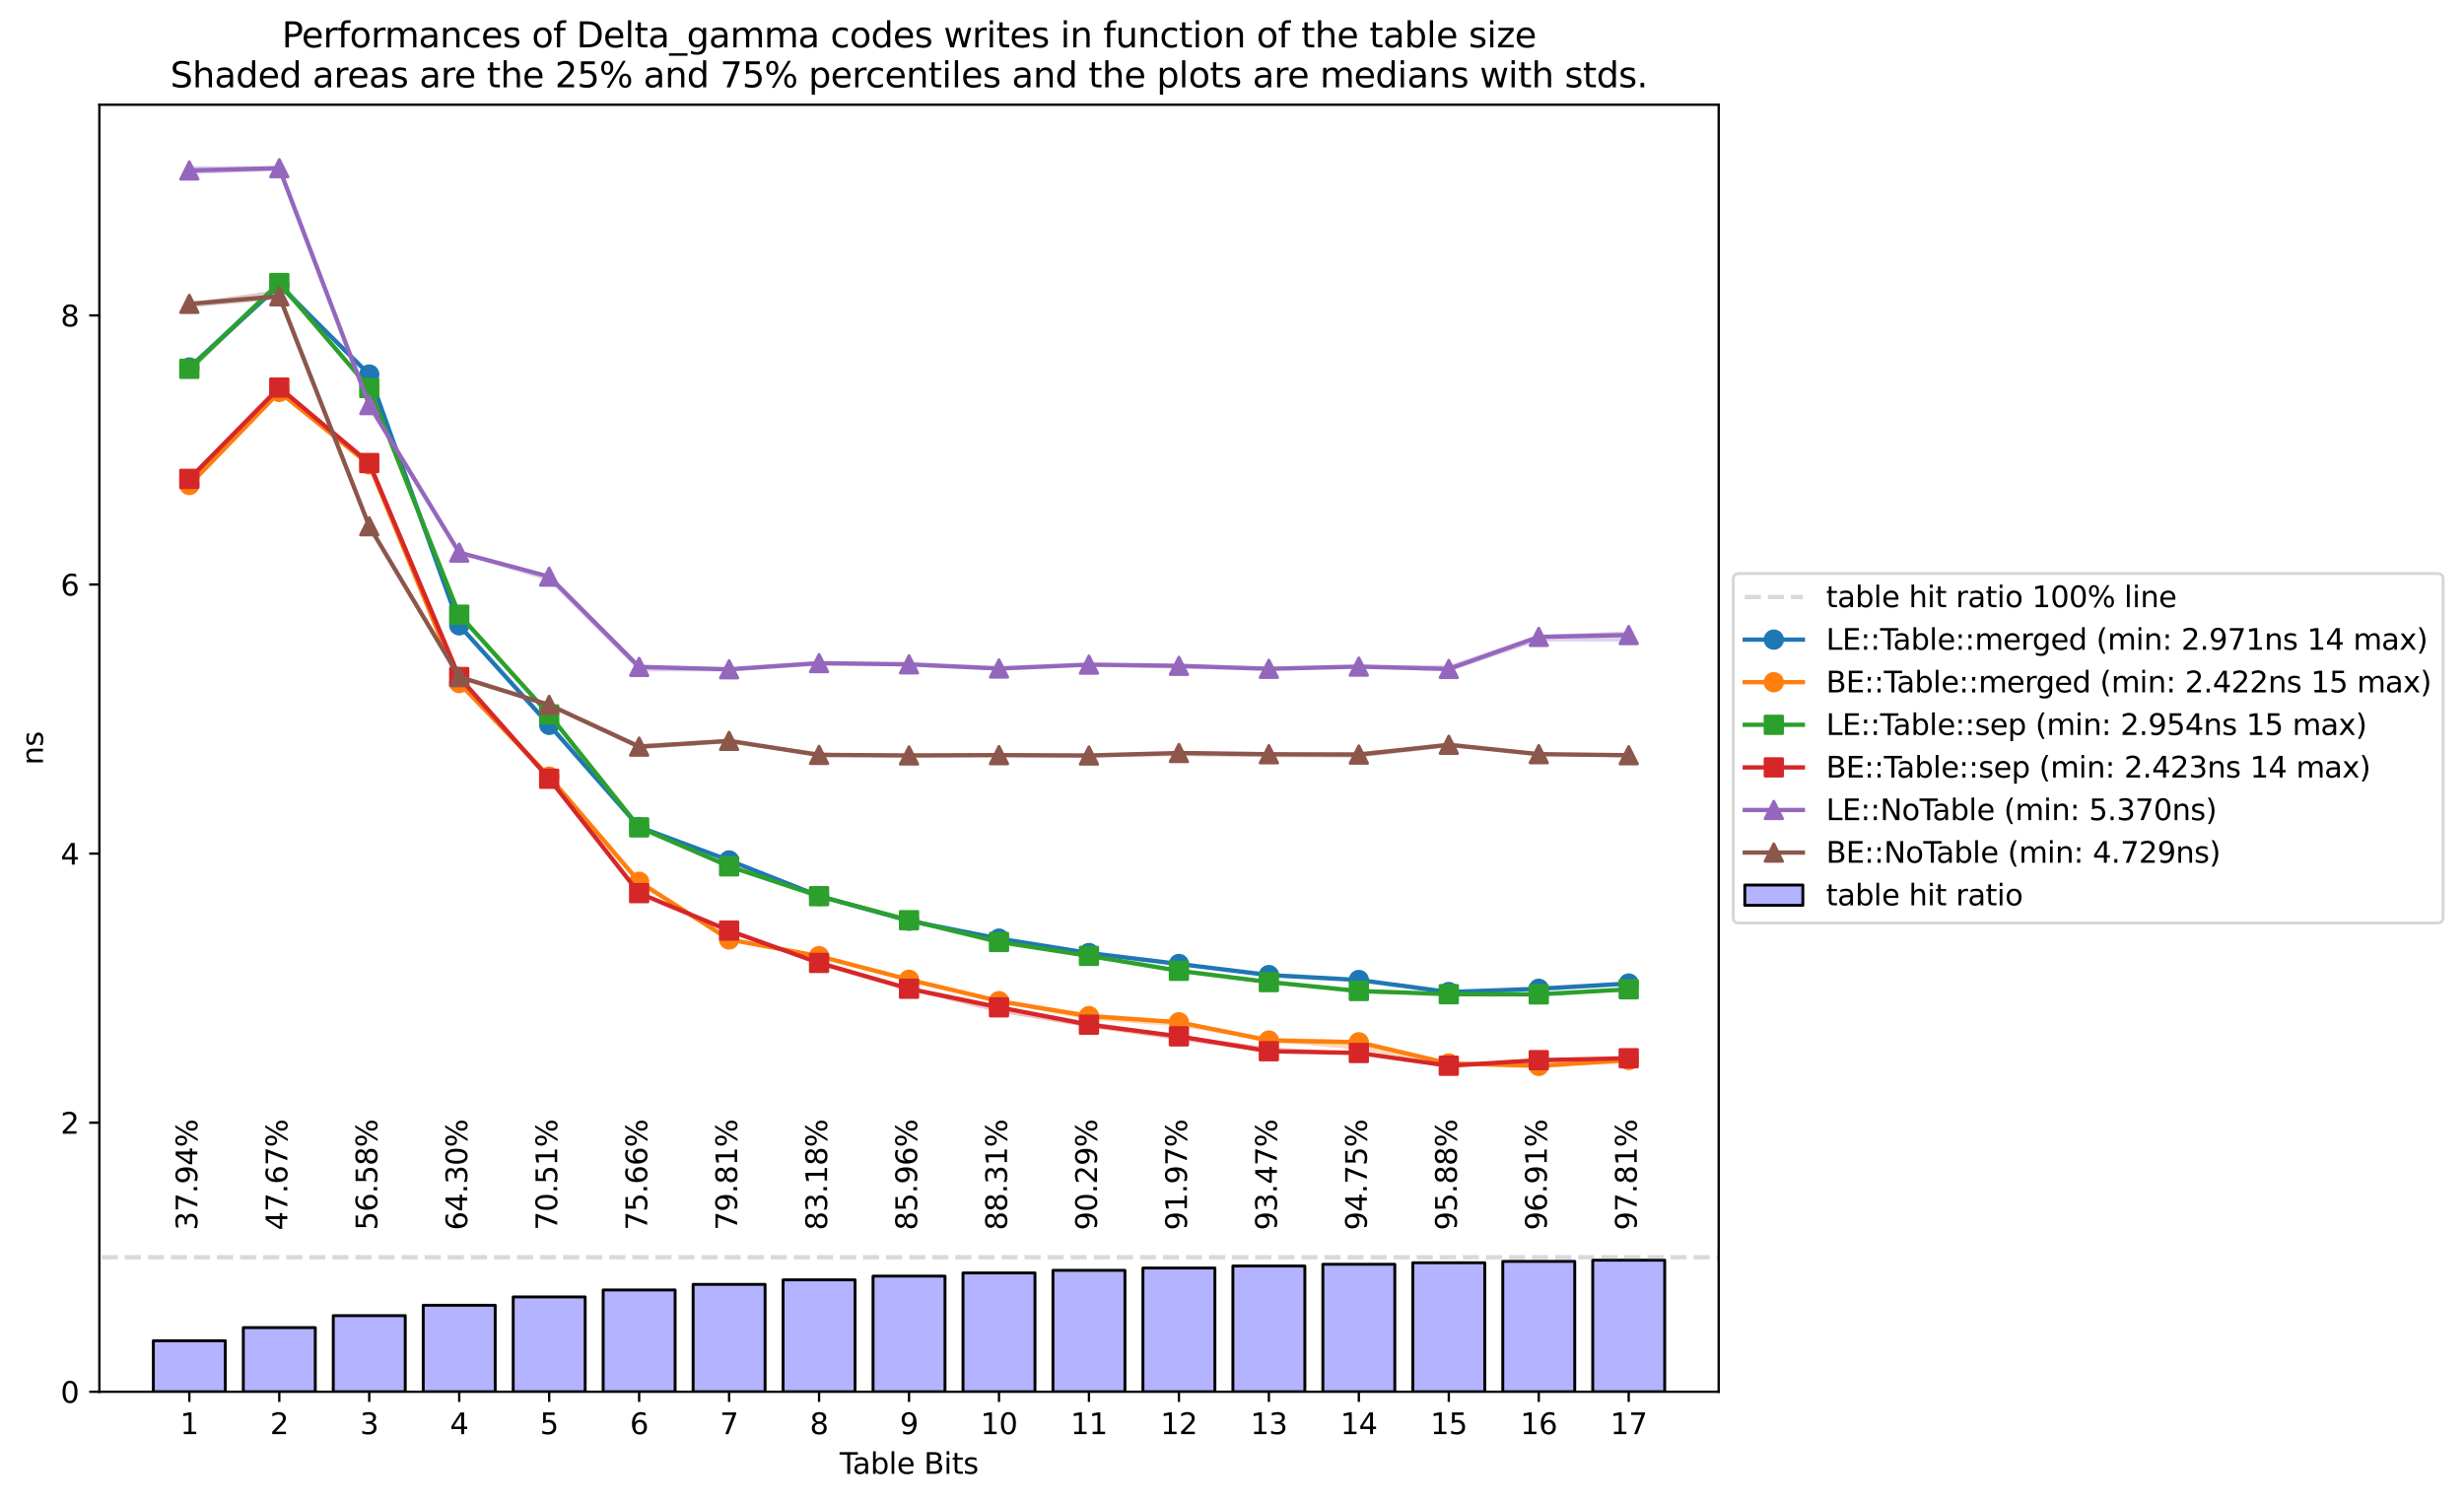 <?xml version="1.0" encoding="utf-8" standalone="no"?>
<!DOCTYPE svg PUBLIC "-//W3C//DTD SVG 1.1//EN"
  "http://www.w3.org/Graphics/SVG/1.1/DTD/svg11.dtd">
<svg xmlns:xlink="http://www.w3.org/1999/xlink" width="849.069pt" height="517.165pt" viewBox="0 0 849.069 517.165" xmlns="http://www.w3.org/2000/svg" version="1.1">
 <defs>
  <style type="text/css">*{stroke-linejoin: round; stroke-linecap: butt}</style>
 </defs>
 <g id="figure_1">
  <g id="patch_1">
   <path d="M 0 517.165 
L 849.069 517.165 
L 849.069 0 
L 0 0 
z
" style="fill: #ffffff"/>
  </g>
  <g id="axes_1">
   <g id="patch_2">
    <path d="M 34.241 479.609 
L 592.241 479.609 
L 592.241 36.089 
L 34.241 36.089 
z
" style="fill: #ffffff"/>
   </g>
   <g id="PolyCollection_1">
    <path d="M 65.241 125.848 
L 65.241 128.247 
L 96.241 99.025 
L 127.241 129.974 
L 158.241 216.023 
L 189.241 250.301 
L 220.241 285.501 
L 251.241 297.106 
L 282.241 309.542 
L 313.241 317.891 
L 344.241 323.988 
L 375.241 328.725 
L 406.241 332.743 
L 437.241 336.283 
L 468.241 337.867 
L 499.241 342.675 
L 530.241 341.666 
L 561.241 339.369 
L 561.241 338.752 
L 561.241 338.752 
L 530.241 340.688 
L 499.241 341.78 
L 468.241 337.627 
L 437.241 335.631 
L 406.241 332.089 
L 375.241 328.069 
L 344.241 323.06 
L 313.241 317.254 
L 282.241 308.398 
L 251.241 296.279 
L 220.241 284.597 
L 189.241 249.603 
L 158.241 215.397 
L 127.241 128.882 
L 96.241 96.39 
L 65.241 125.848 
z
" clip-path="url(#pfed4bec4ed)" style="fill: #1f77b4; fill-opacity: 0.3"/>
   </g>
   <g id="PolyCollection_2">
    <path d="M 65.241 166.336 
L 65.241 168.337 
L 96.241 135.388 
L 127.241 161.08 
L 158.241 235.85 
L 189.241 268.877 
L 220.241 304.958 
L 251.241 324.39 
L 282.241 329.937 
L 313.241 338.199 
L 344.241 345.576 
L 375.241 351.434 
L 406.241 353.717 
L 437.241 358.841 
L 468.241 361.803 
L 499.241 366.825 
L 530.241 367.525 
L 561.241 366.544 
L 561.241 364.843 
L 561.241 364.843 
L 530.241 366.937 
L 499.241 366.257 
L 468.241 358.418 
L 437.241 357.555 
L 406.241 351.71 
L 375.241 349.195 
L 344.241 344.621 
L 313.241 336.819 
L 282.241 328.963 
L 251.241 323.528 
L 220.241 303.277 
L 189.241 266.913 
L 158.241 234.837 
L 127.241 159.639 
L 96.241 134.692 
L 65.241 166.336 
z
" clip-path="url(#pfed4bec4ed)" style="fill: #ff7f0e; fill-opacity: 0.3"/>
   </g>
   <g id="PolyCollection_3">
    <path d="M 65.241 126.264 
L 65.241 128.777 
L 96.241 98.007 
L 127.241 134.81 
L 158.241 212.769 
L 189.241 247.411 
L 220.241 285.188 
L 251.241 298.952 
L 282.241 309.4 
L 313.241 317.411 
L 344.241 324.921 
L 375.241 329.714 
L 406.241 335.21 
L 437.241 338.733 
L 468.241 342.426 
L 499.241 342.869 
L 530.241 342.923 
L 561.241 341.644 
L 561.241 340.575 
L 561.241 340.575 
L 530.241 342.159 
L 499.241 342.42 
L 468.241 340.872 
L 437.241 338.338 
L 406.241 334.175 
L 375.241 329.169 
L 344.241 323.88 
L 313.241 316.715 
L 282.241 308.499 
L 251.241 298.259 
L 220.241 285.045 
L 189.241 245.865 
L 158.241 210.995 
L 127.241 133.262 
L 96.241 96.901 
L 65.241 126.264 
z
" clip-path="url(#pfed4bec4ed)" style="fill: #2ca02c; fill-opacity: 0.3"/>
   </g>
   <g id="PolyCollection_4">
    <path d="M 65.241 163.922 
L 65.241 167.157 
L 96.241 135.161 
L 127.241 161.177 
L 158.241 234.561 
L 189.241 268.791 
L 220.241 307.973 
L 251.241 321.587 
L 282.241 332.199 
L 313.241 341.315 
L 344.241 348.909 
L 375.241 354.108 
L 406.241 358.479 
L 437.241 362.742 
L 468.241 363.415 
L 499.241 367.632 
L 530.241 366.311 
L 561.241 365.22 
L 561.241 364.078 
L 561.241 364.078 
L 530.241 365.177 
L 499.241 367.131 
L 468.241 362.644 
L 437.241 360.862 
L 406.241 356.663 
L 375.241 352.103 
L 344.241 346.759 
L 313.241 340.017 
L 282.241 330.959 
L 251.241 320.46 
L 220.241 307.262 
L 189.241 267.963 
L 158.241 232.571 
L 127.241 158.752 
L 96.241 133.132 
L 65.241 163.922 
z
" clip-path="url(#pfed4bec4ed)" style="fill: #d62728; fill-opacity: 0.3"/>
   </g>
   <g id="PolyCollection_5">
    <path d="M 65.241 57.282 
L 65.241 60.077 
L 96.241 58.832 
L 127.241 140.197 
L 158.241 190.757 
L 189.241 200.354 
L 220.241 231.368 
L 251.241 231.39 
L 282.241 229.372 
L 313.241 229.658 
L 344.241 231.091 
L 375.241 229.701 
L 406.241 230.427 
L 437.241 230.974 
L 468.241 230.172 
L 499.241 231.391 
L 530.241 221.011 
L 561.241 221.103 
L 561.241 217.512 
L 561.241 217.512 
L 530.241 218.84 
L 499.241 229.177 
L 468.241 229.165 
L 437.241 230.297 
L 406.241 228.981 
L 375.241 228.663 
L 344.241 229.968 
L 313.241 228.356 
L 282.241 228.269 
L 251.241 230.052 
L 220.241 229.312 
L 189.241 198.502 
L 158.241 189.913 
L 127.241 139.374 
L 96.241 57.209 
L 65.241 57.282 
z
" clip-path="url(#pfed4bec4ed)" style="fill: #9467bd; fill-opacity: 0.3"/>
   </g>
   <g id="PolyCollection_6">
    <path d="M 65.241 104.258 
L 65.241 105.989 
L 96.241 103.182 
L 127.241 181.759 
L 158.241 234.156 
L 189.241 243.547 
L 220.241 258.179 
L 251.241 256.143 
L 282.241 260.656 
L 313.241 260.992 
L 344.241 260.776 
L 375.241 261.076 
L 406.241 260.553 
L 437.241 260.918 
L 468.241 261.045 
L 499.241 257.508 
L 530.241 260.215 
L 561.241 261.04 
L 561.241 259.947 
L 561.241 259.947 
L 530.241 259.448 
L 499.241 256.46 
L 468.241 259.086 
L 437.241 259.691 
L 406.241 259.289 
L 375.241 260.045 
L 344.241 259.699 
L 313.241 260.164 
L 282.241 259.223 
L 251.241 254.961 
L 220.241 256.381 
L 189.241 242.46 
L 158.241 233.143 
L 127.241 180.384 
L 96.241 99.86 
L 65.241 104.258 
z
" clip-path="url(#pfed4bec4ed)" style="fill: #8c564b; fill-opacity: 0.3"/>
   </g>
   <g id="patch_3">
    <path d="M 52.841 479.609 
L 77.641 479.609 
L 77.641 462.021 
L 52.841 462.021 
z
" clip-path="url(#pfed4bec4ed)" style="fill: #0000ff; fill-opacity: 0.3; stroke: #000000; stroke-linejoin: miter"/>
   </g>
   <g id="patch_4">
    <path d="M 83.841 479.609 
L 108.641 479.609 
L 108.641 457.507 
L 83.841 457.507 
z
" clip-path="url(#pfed4bec4ed)" style="fill: #0000ff; fill-opacity: 0.3; stroke: #000000; stroke-linejoin: miter"/>
   </g>
   <g id="patch_5">
    <path d="M 114.841 479.609 
L 139.641 479.609 
L 139.641 453.375 
L 114.841 453.375 
z
" clip-path="url(#pfed4bec4ed)" style="fill: #0000ff; fill-opacity: 0.3; stroke: #000000; stroke-linejoin: miter"/>
   </g>
   <g id="patch_6">
    <path d="M 145.841 479.609 
L 170.641 479.609 
L 170.641 449.796 
L 145.841 449.796 
z
" clip-path="url(#pfed4bec4ed)" style="fill: #0000ff; fill-opacity: 0.3; stroke: #000000; stroke-linejoin: miter"/>
   </g>
   <g id="patch_7">
    <path d="M 176.841 479.609 
L 201.641 479.609 
L 201.641 446.918 
L 176.841 446.918 
z
" clip-path="url(#pfed4bec4ed)" style="fill: #0000ff; fill-opacity: 0.3; stroke: #000000; stroke-linejoin: miter"/>
   </g>
   <g id="patch_8">
    <path d="M 207.841 479.609 
L 232.641 479.609 
L 232.641 444.529 
L 207.841 444.529 
z
" clip-path="url(#pfed4bec4ed)" style="fill: #0000ff; fill-opacity: 0.3; stroke: #000000; stroke-linejoin: miter"/>
   </g>
   <g id="patch_9">
    <path d="M 238.841 479.609 
L 263.641 479.609 
L 263.641 442.604 
L 238.841 442.604 
z
" clip-path="url(#pfed4bec4ed)" style="fill: #0000ff; fill-opacity: 0.3; stroke: #000000; stroke-linejoin: miter"/>
   </g>
   <g id="patch_10">
    <path d="M 269.841 479.609 
L 294.641 479.609 
L 294.641 441.045 
L 269.841 441.045 
z
" clip-path="url(#pfed4bec4ed)" style="fill: #0000ff; fill-opacity: 0.3; stroke: #000000; stroke-linejoin: miter"/>
   </g>
   <g id="patch_11">
    <path d="M 300.841 479.609 
L 325.641 479.609 
L 325.641 439.755 
L 300.841 439.755 
z
" clip-path="url(#pfed4bec4ed)" style="fill: #0000ff; fill-opacity: 0.3; stroke: #000000; stroke-linejoin: miter"/>
   </g>
   <g id="patch_12">
    <path d="M 331.841 479.609 
L 356.641 479.609 
L 356.641 438.664 
L 331.841 438.664 
z
" clip-path="url(#pfed4bec4ed)" style="fill: #0000ff; fill-opacity: 0.3; stroke: #000000; stroke-linejoin: miter"/>
   </g>
   <g id="patch_13">
    <path d="M 362.841 479.609 
L 387.641 479.609 
L 387.641 437.749 
L 362.841 437.749 
z
" clip-path="url(#pfed4bec4ed)" style="fill: #0000ff; fill-opacity: 0.3; stroke: #000000; stroke-linejoin: miter"/>
   </g>
   <g id="patch_14">
    <path d="M 393.841 479.609 
L 418.641 479.609 
L 418.641 436.968 
L 393.841 436.968 
z
" clip-path="url(#pfed4bec4ed)" style="fill: #0000ff; fill-opacity: 0.3; stroke: #000000; stroke-linejoin: miter"/>
   </g>
   <g id="patch_15">
    <path d="M 424.841 479.609 
L 449.641 479.609 
L 449.641 436.273 
L 424.841 436.273 
z
" clip-path="url(#pfed4bec4ed)" style="fill: #0000ff; fill-opacity: 0.3; stroke: #000000; stroke-linejoin: miter"/>
   </g>
   <g id="patch_16">
    <path d="M 455.841 479.609 
L 480.641 479.609 
L 480.641 435.677 
L 455.841 435.677 
z
" clip-path="url(#pfed4bec4ed)" style="fill: #0000ff; fill-opacity: 0.3; stroke: #000000; stroke-linejoin: miter"/>
   </g>
   <g id="patch_17">
    <path d="M 486.841 479.609 
L 511.641 479.609 
L 511.641 435.154 
L 486.841 435.154 
z
" clip-path="url(#pfed4bec4ed)" style="fill: #0000ff; fill-opacity: 0.3; stroke: #000000; stroke-linejoin: miter"/>
   </g>
   <g id="patch_18">
    <path d="M 517.841 479.609 
L 542.641 479.609 
L 542.641 434.676 
L 517.841 434.676 
z
" clip-path="url(#pfed4bec4ed)" style="fill: #0000ff; fill-opacity: 0.3; stroke: #000000; stroke-linejoin: miter"/>
   </g>
   <g id="patch_19">
    <path d="M 548.841 479.609 
L 573.641 479.609 
L 573.641 434.261 
L 548.841 434.261 
z
" clip-path="url(#pfed4bec4ed)" style="fill: #0000ff; fill-opacity: 0.3; stroke: #000000; stroke-linejoin: miter"/>
   </g>
   <g id="matplotlib.axis_1">
    <g id="xtick_1">
     <g id="line2d_1">
      <defs>
       <path id="me9c6436ccb" d="M 0 0 
L 0 3.5 
" style="stroke: #000000; stroke-width: 0.8"/>
      </defs>
      <g>
       <use xlink:href="#me9c6436ccb" x="65.241" y="479.609" style="stroke: #000000; stroke-width: 0.8"/>
      </g>
     </g>
     <g id="text_1">
      <!-- 1 -->
      <g transform="translate(62.059 494.208)scale(0.1 -0.1)">
       <defs>
        <path id="DejaVuSans-31" d="M 794 531 
L 1825 531 
L 1825 4091 
L 703 3866 
L 703 4441 
L 1819 4666 
L 2450 4666 
L 2450 531 
L 3481 531 
L 3481 0 
L 794 0 
L 794 531 
z
" transform="scale(0.016)"/>
       </defs>
       <use xlink:href="#DejaVuSans-31"/>
      </g>
     </g>
    </g>
    <g id="xtick_2">
     <g id="line2d_2">
      <g>
       <use xlink:href="#me9c6436ccb" x="96.241" y="479.609" style="stroke: #000000; stroke-width: 0.8"/>
      </g>
     </g>
     <g id="text_2">
      <!-- 2 -->
      <g transform="translate(93.059 494.208)scale(0.1 -0.1)">
       <defs>
        <path id="DejaVuSans-32" d="M 1228 531 
L 3431 531 
L 3431 0 
L 469 0 
L 469 531 
Q 828 903 1448 1529 
Q 2069 2156 2228 2338 
Q 2531 2678 2651 2914 
Q 2772 3150 2772 3378 
Q 2772 3750 2511 3984 
Q 2250 4219 1831 4219 
Q 1534 4219 1204 4116 
Q 875 4013 500 3803 
L 500 4441 
Q 881 4594 1212 4672 
Q 1544 4750 1819 4750 
Q 2544 4750 2975 4387 
Q 3406 4025 3406 3419 
Q 3406 3131 3298 2873 
Q 3191 2616 2906 2266 
Q 2828 2175 2409 1742 
Q 1991 1309 1228 531 
z
" transform="scale(0.016)"/>
       </defs>
       <use xlink:href="#DejaVuSans-32"/>
      </g>
     </g>
    </g>
    <g id="xtick_3">
     <g id="line2d_3">
      <g>
       <use xlink:href="#me9c6436ccb" x="127.241" y="479.609" style="stroke: #000000; stroke-width: 0.8"/>
      </g>
     </g>
     <g id="text_3">
      <!-- 3 -->
      <g transform="translate(124.059 494.208)scale(0.1 -0.1)">
       <defs>
        <path id="DejaVuSans-33" d="M 2597 2516 
Q 3050 2419 3304 2112 
Q 3559 1806 3559 1356 
Q 3559 666 3084 287 
Q 2609 -91 1734 -91 
Q 1441 -91 1130 -33 
Q 819 25 488 141 
L 488 750 
Q 750 597 1062 519 
Q 1375 441 1716 441 
Q 2309 441 2620 675 
Q 2931 909 2931 1356 
Q 2931 1769 2642 2001 
Q 2353 2234 1838 2234 
L 1294 2234 
L 1294 2753 
L 1863 2753 
Q 2328 2753 2575 2939 
Q 2822 3125 2822 3475 
Q 2822 3834 2567 4026 
Q 2313 4219 1838 4219 
Q 1578 4219 1281 4162 
Q 984 4106 628 3988 
L 628 4550 
Q 988 4650 1302 4700 
Q 1616 4750 1894 4750 
Q 2613 4750 3031 4423 
Q 3450 4097 3450 3541 
Q 3450 3153 3228 2886 
Q 3006 2619 2597 2516 
z
" transform="scale(0.016)"/>
       </defs>
       <use xlink:href="#DejaVuSans-33"/>
      </g>
     </g>
    </g>
    <g id="xtick_4">
     <g id="line2d_4">
      <g>
       <use xlink:href="#me9c6436ccb" x="158.241" y="479.609" style="stroke: #000000; stroke-width: 0.8"/>
      </g>
     </g>
     <g id="text_4">
      <!-- 4 -->
      <g transform="translate(155.059 494.208)scale(0.1 -0.1)">
       <defs>
        <path id="DejaVuSans-34" d="M 2419 4116 
L 825 1625 
L 2419 1625 
L 2419 4116 
z
M 2253 4666 
L 3047 4666 
L 3047 1625 
L 3713 1625 
L 3713 1100 
L 3047 1100 
L 3047 0 
L 2419 0 
L 2419 1100 
L 313 1100 
L 313 1709 
L 2253 4666 
z
" transform="scale(0.016)"/>
       </defs>
       <use xlink:href="#DejaVuSans-34"/>
      </g>
     </g>
    </g>
    <g id="xtick_5">
     <g id="line2d_5">
      <g>
       <use xlink:href="#me9c6436ccb" x="189.241" y="479.609" style="stroke: #000000; stroke-width: 0.8"/>
      </g>
     </g>
     <g id="text_5">
      <!-- 5 -->
      <g transform="translate(186.059 494.208)scale(0.1 -0.1)">
       <defs>
        <path id="DejaVuSans-35" d="M 691 4666 
L 3169 4666 
L 3169 4134 
L 1269 4134 
L 1269 2991 
Q 1406 3038 1543 3061 
Q 1681 3084 1819 3084 
Q 2600 3084 3056 2656 
Q 3513 2228 3513 1497 
Q 3513 744 3044 326 
Q 2575 -91 1722 -91 
Q 1428 -91 1123 -41 
Q 819 9 494 109 
L 494 744 
Q 775 591 1075 516 
Q 1375 441 1709 441 
Q 2250 441 2565 725 
Q 2881 1009 2881 1497 
Q 2881 1984 2565 2268 
Q 2250 2553 1709 2553 
Q 1456 2553 1204 2497 
Q 953 2441 691 2322 
L 691 4666 
z
" transform="scale(0.016)"/>
       </defs>
       <use xlink:href="#DejaVuSans-35"/>
      </g>
     </g>
    </g>
    <g id="xtick_6">
     <g id="line2d_6">
      <g>
       <use xlink:href="#me9c6436ccb" x="220.241" y="479.609" style="stroke: #000000; stroke-width: 0.8"/>
      </g>
     </g>
     <g id="text_6">
      <!-- 6 -->
      <g transform="translate(217.059 494.208)scale(0.1 -0.1)">
       <defs>
        <path id="DejaVuSans-36" d="M 2113 2584 
Q 1688 2584 1439 2293 
Q 1191 2003 1191 1497 
Q 1191 994 1439 701 
Q 1688 409 2113 409 
Q 2538 409 2786 701 
Q 3034 994 3034 1497 
Q 3034 2003 2786 2293 
Q 2538 2584 2113 2584 
z
M 3366 4563 
L 3366 3988 
Q 3128 4100 2886 4159 
Q 2644 4219 2406 4219 
Q 1781 4219 1451 3797 
Q 1122 3375 1075 2522 
Q 1259 2794 1537 2939 
Q 1816 3084 2150 3084 
Q 2853 3084 3261 2657 
Q 3669 2231 3669 1497 
Q 3669 778 3244 343 
Q 2819 -91 2113 -91 
Q 1303 -91 875 529 
Q 447 1150 447 2328 
Q 447 3434 972 4092 
Q 1497 4750 2381 4750 
Q 2619 4750 2861 4703 
Q 3103 4656 3366 4563 
z
" transform="scale(0.016)"/>
       </defs>
       <use xlink:href="#DejaVuSans-36"/>
      </g>
     </g>
    </g>
    <g id="xtick_7">
     <g id="line2d_7">
      <g>
       <use xlink:href="#me9c6436ccb" x="251.241" y="479.609" style="stroke: #000000; stroke-width: 0.8"/>
      </g>
     </g>
     <g id="text_7">
      <!-- 7 -->
      <g transform="translate(248.059 494.208)scale(0.1 -0.1)">
       <defs>
        <path id="DejaVuSans-37" d="M 525 4666 
L 3525 4666 
L 3525 4397 
L 1831 0 
L 1172 0 
L 2766 4134 
L 525 4134 
L 525 4666 
z
" transform="scale(0.016)"/>
       </defs>
       <use xlink:href="#DejaVuSans-37"/>
      </g>
     </g>
    </g>
    <g id="xtick_8">
     <g id="line2d_8">
      <g>
       <use xlink:href="#me9c6436ccb" x="282.241" y="479.609" style="stroke: #000000; stroke-width: 0.8"/>
      </g>
     </g>
     <g id="text_8">
      <!-- 8 -->
      <g transform="translate(279.059 494.208)scale(0.1 -0.1)">
       <defs>
        <path id="DejaVuSans-38" d="M 2034 2216 
Q 1584 2216 1326 1975 
Q 1069 1734 1069 1313 
Q 1069 891 1326 650 
Q 1584 409 2034 409 
Q 2484 409 2743 651 
Q 3003 894 3003 1313 
Q 3003 1734 2745 1975 
Q 2488 2216 2034 2216 
z
M 1403 2484 
Q 997 2584 770 2862 
Q 544 3141 544 3541 
Q 544 4100 942 4425 
Q 1341 4750 2034 4750 
Q 2731 4750 3128 4425 
Q 3525 4100 3525 3541 
Q 3525 3141 3298 2862 
Q 3072 2584 2669 2484 
Q 3125 2378 3379 2068 
Q 3634 1759 3634 1313 
Q 3634 634 3220 271 
Q 2806 -91 2034 -91 
Q 1263 -91 848 271 
Q 434 634 434 1313 
Q 434 1759 690 2068 
Q 947 2378 1403 2484 
z
M 1172 3481 
Q 1172 3119 1398 2916 
Q 1625 2713 2034 2713 
Q 2441 2713 2670 2916 
Q 2900 3119 2900 3481 
Q 2900 3844 2670 4047 
Q 2441 4250 2034 4250 
Q 1625 4250 1398 4047 
Q 1172 3844 1172 3481 
z
" transform="scale(0.016)"/>
       </defs>
       <use xlink:href="#DejaVuSans-38"/>
      </g>
     </g>
    </g>
    <g id="xtick_9">
     <g id="line2d_9">
      <g>
       <use xlink:href="#me9c6436ccb" x="313.241" y="479.609" style="stroke: #000000; stroke-width: 0.8"/>
      </g>
     </g>
     <g id="text_9">
      <!-- 9 -->
      <g transform="translate(310.059 494.208)scale(0.1 -0.1)">
       <defs>
        <path id="DejaVuSans-39" d="M 703 97 
L 703 672 
Q 941 559 1184 500 
Q 1428 441 1663 441 
Q 2288 441 2617 861 
Q 2947 1281 2994 2138 
Q 2813 1869 2534 1725 
Q 2256 1581 1919 1581 
Q 1219 1581 811 2004 
Q 403 2428 403 3163 
Q 403 3881 828 4315 
Q 1253 4750 1959 4750 
Q 2769 4750 3195 4129 
Q 3622 3509 3622 2328 
Q 3622 1225 3098 567 
Q 2575 -91 1691 -91 
Q 1453 -91 1209 -44 
Q 966 3 703 97 
z
M 1959 2075 
Q 2384 2075 2632 2365 
Q 2881 2656 2881 3163 
Q 2881 3666 2632 3958 
Q 2384 4250 1959 4250 
Q 1534 4250 1286 3958 
Q 1038 3666 1038 3163 
Q 1038 2656 1286 2365 
Q 1534 2075 1959 2075 
z
" transform="scale(0.016)"/>
       </defs>
       <use xlink:href="#DejaVuSans-39"/>
      </g>
     </g>
    </g>
    <g id="xtick_10">
     <g id="line2d_10">
      <g>
       <use xlink:href="#me9c6436ccb" x="344.241" y="479.609" style="stroke: #000000; stroke-width: 0.8"/>
      </g>
     </g>
     <g id="text_10">
      <!-- 10 -->
      <g transform="translate(337.878 494.208)scale(0.1 -0.1)">
       <defs>
        <path id="DejaVuSans-30" d="M 2034 4250 
Q 1547 4250 1301 3770 
Q 1056 3291 1056 2328 
Q 1056 1369 1301 889 
Q 1547 409 2034 409 
Q 2525 409 2770 889 
Q 3016 1369 3016 2328 
Q 3016 3291 2770 3770 
Q 2525 4250 2034 4250 
z
M 2034 4750 
Q 2819 4750 3233 4129 
Q 3647 3509 3647 2328 
Q 3647 1150 3233 529 
Q 2819 -91 2034 -91 
Q 1250 -91 836 529 
Q 422 1150 422 2328 
Q 422 3509 836 4129 
Q 1250 4750 2034 4750 
z
" transform="scale(0.016)"/>
       </defs>
       <use xlink:href="#DejaVuSans-31"/>
       <use xlink:href="#DejaVuSans-30" x="63.623"/>
      </g>
     </g>
    </g>
    <g id="xtick_11">
     <g id="line2d_11">
      <g>
       <use xlink:href="#me9c6436ccb" x="375.241" y="479.609" style="stroke: #000000; stroke-width: 0.8"/>
      </g>
     </g>
     <g id="text_11">
      <!-- 11 -->
      <g transform="translate(368.878 494.208)scale(0.1 -0.1)">
       <use xlink:href="#DejaVuSans-31"/>
       <use xlink:href="#DejaVuSans-31" x="63.623"/>
      </g>
     </g>
    </g>
    <g id="xtick_12">
     <g id="line2d_12">
      <g>
       <use xlink:href="#me9c6436ccb" x="406.241" y="479.609" style="stroke: #000000; stroke-width: 0.8"/>
      </g>
     </g>
     <g id="text_12">
      <!-- 12 -->
      <g transform="translate(399.878 494.208)scale(0.1 -0.1)">
       <use xlink:href="#DejaVuSans-31"/>
       <use xlink:href="#DejaVuSans-32" x="63.623"/>
      </g>
     </g>
    </g>
    <g id="xtick_13">
     <g id="line2d_13">
      <g>
       <use xlink:href="#me9c6436ccb" x="437.241" y="479.609" style="stroke: #000000; stroke-width: 0.8"/>
      </g>
     </g>
     <g id="text_13">
      <!-- 13 -->
      <g transform="translate(430.878 494.208)scale(0.1 -0.1)">
       <use xlink:href="#DejaVuSans-31"/>
       <use xlink:href="#DejaVuSans-33" x="63.623"/>
      </g>
     </g>
    </g>
    <g id="xtick_14">
     <g id="line2d_14">
      <g>
       <use xlink:href="#me9c6436ccb" x="468.241" y="479.609" style="stroke: #000000; stroke-width: 0.8"/>
      </g>
     </g>
     <g id="text_14">
      <!-- 14 -->
      <g transform="translate(461.878 494.208)scale(0.1 -0.1)">
       <use xlink:href="#DejaVuSans-31"/>
       <use xlink:href="#DejaVuSans-34" x="63.623"/>
      </g>
     </g>
    </g>
    <g id="xtick_15">
     <g id="line2d_15">
      <g>
       <use xlink:href="#me9c6436ccb" x="499.241" y="479.609" style="stroke: #000000; stroke-width: 0.8"/>
      </g>
     </g>
     <g id="text_15">
      <!-- 15 -->
      <g transform="translate(492.878 494.208)scale(0.1 -0.1)">
       <use xlink:href="#DejaVuSans-31"/>
       <use xlink:href="#DejaVuSans-35" x="63.623"/>
      </g>
     </g>
    </g>
    <g id="xtick_16">
     <g id="line2d_16">
      <g>
       <use xlink:href="#me9c6436ccb" x="530.241" y="479.609" style="stroke: #000000; stroke-width: 0.8"/>
      </g>
     </g>
     <g id="text_16">
      <!-- 16 -->
      <g transform="translate(523.878 494.208)scale(0.1 -0.1)">
       <use xlink:href="#DejaVuSans-31"/>
       <use xlink:href="#DejaVuSans-36" x="63.623"/>
      </g>
     </g>
    </g>
    <g id="xtick_17">
     <g id="line2d_17">
      <g>
       <use xlink:href="#me9c6436ccb" x="561.241" y="479.609" style="stroke: #000000; stroke-width: 0.8"/>
      </g>
     </g>
     <g id="text_17">
      <!-- 17 -->
      <g transform="translate(554.878 494.208)scale(0.1 -0.1)">
       <use xlink:href="#DejaVuSans-31"/>
       <use xlink:href="#DejaVuSans-37" x="63.623"/>
      </g>
     </g>
    </g>
    <g id="text_18">
     <!-- Table Bits -->
     <g transform="translate(289.334 507.886)scale(0.1 -0.1)">
      <defs>
       <path id="DejaVuSans-54" d="M -19 4666 
L 3928 4666 
L 3928 4134 
L 2272 4134 
L 2272 0 
L 1638 0 
L 1638 4134 
L -19 4134 
L -19 4666 
z
" transform="scale(0.016)"/>
       <path id="DejaVuSans-61" d="M 2194 1759 
Q 1497 1759 1228 1600 
Q 959 1441 959 1056 
Q 959 750 1161 570 
Q 1363 391 1709 391 
Q 2188 391 2477 730 
Q 2766 1069 2766 1631 
L 2766 1759 
L 2194 1759 
z
M 3341 1997 
L 3341 0 
L 2766 0 
L 2766 531 
Q 2569 213 2275 61 
Q 1981 -91 1556 -91 
Q 1019 -91 701 211 
Q 384 513 384 1019 
Q 384 1609 779 1909 
Q 1175 2209 1959 2209 
L 2766 2209 
L 2766 2266 
Q 2766 2663 2505 2880 
Q 2244 3097 1772 3097 
Q 1472 3097 1187 3025 
Q 903 2953 641 2809 
L 641 3341 
Q 956 3463 1253 3523 
Q 1550 3584 1831 3584 
Q 2591 3584 2966 3190 
Q 3341 2797 3341 1997 
z
" transform="scale(0.016)"/>
       <path id="DejaVuSans-62" d="M 3116 1747 
Q 3116 2381 2855 2742 
Q 2594 3103 2138 3103 
Q 1681 3103 1420 2742 
Q 1159 2381 1159 1747 
Q 1159 1113 1420 752 
Q 1681 391 2138 391 
Q 2594 391 2855 752 
Q 3116 1113 3116 1747 
z
M 1159 2969 
Q 1341 3281 1617 3432 
Q 1894 3584 2278 3584 
Q 2916 3584 3314 3078 
Q 3713 2572 3713 1747 
Q 3713 922 3314 415 
Q 2916 -91 2278 -91 
Q 1894 -91 1617 61 
Q 1341 213 1159 525 
L 1159 0 
L 581 0 
L 581 4863 
L 1159 4863 
L 1159 2969 
z
" transform="scale(0.016)"/>
       <path id="DejaVuSans-6c" d="M 603 4863 
L 1178 4863 
L 1178 0 
L 603 0 
L 603 4863 
z
" transform="scale(0.016)"/>
       <path id="DejaVuSans-65" d="M 3597 1894 
L 3597 1613 
L 953 1613 
Q 991 1019 1311 708 
Q 1631 397 2203 397 
Q 2534 397 2845 478 
Q 3156 559 3463 722 
L 3463 178 
Q 3153 47 2828 -22 
Q 2503 -91 2169 -91 
Q 1331 -91 842 396 
Q 353 884 353 1716 
Q 353 2575 817 3079 
Q 1281 3584 2069 3584 
Q 2775 3584 3186 3129 
Q 3597 2675 3597 1894 
z
M 3022 2063 
Q 3016 2534 2758 2815 
Q 2500 3097 2075 3097 
Q 1594 3097 1305 2825 
Q 1016 2553 972 2059 
L 3022 2063 
z
" transform="scale(0.016)"/>
       <path id="DejaVuSans-20" transform="scale(0.016)"/>
       <path id="DejaVuSans-42" d="M 1259 2228 
L 1259 519 
L 2272 519 
Q 2781 519 3026 730 
Q 3272 941 3272 1375 
Q 3272 1813 3026 2020 
Q 2781 2228 2272 2228 
L 1259 2228 
z
M 1259 4147 
L 1259 2741 
L 2194 2741 
Q 2656 2741 2882 2914 
Q 3109 3088 3109 3444 
Q 3109 3797 2882 3972 
Q 2656 4147 2194 4147 
L 1259 4147 
z
M 628 4666 
L 2241 4666 
Q 2963 4666 3353 4366 
Q 3744 4066 3744 3513 
Q 3744 3084 3544 2831 
Q 3344 2578 2956 2516 
Q 3422 2416 3680 2098 
Q 3938 1781 3938 1306 
Q 3938 681 3513 340 
Q 3088 0 2303 0 
L 628 0 
L 628 4666 
z
" transform="scale(0.016)"/>
       <path id="DejaVuSans-69" d="M 603 3500 
L 1178 3500 
L 1178 0 
L 603 0 
L 603 3500 
z
M 603 4863 
L 1178 4863 
L 1178 4134 
L 603 4134 
L 603 4863 
z
" transform="scale(0.016)"/>
       <path id="DejaVuSans-74" d="M 1172 4494 
L 1172 3500 
L 2356 3500 
L 2356 3053 
L 1172 3053 
L 1172 1153 
Q 1172 725 1289 603 
Q 1406 481 1766 481 
L 2356 481 
L 2356 0 
L 1766 0 
Q 1100 0 847 248 
Q 594 497 594 1153 
L 594 3053 
L 172 3053 
L 172 3500 
L 594 3500 
L 594 4494 
L 1172 4494 
z
" transform="scale(0.016)"/>
       <path id="DejaVuSans-73" d="M 2834 3397 
L 2834 2853 
Q 2591 2978 2328 3040 
Q 2066 3103 1784 3103 
Q 1356 3103 1142 2972 
Q 928 2841 928 2578 
Q 928 2378 1081 2264 
Q 1234 2150 1697 2047 
L 1894 2003 
Q 2506 1872 2764 1633 
Q 3022 1394 3022 966 
Q 3022 478 2636 193 
Q 2250 -91 1575 -91 
Q 1294 -91 989 -36 
Q 684 19 347 128 
L 347 722 
Q 666 556 975 473 
Q 1284 391 1588 391 
Q 1994 391 2212 530 
Q 2431 669 2431 922 
Q 2431 1156 2273 1281 
Q 2116 1406 1581 1522 
L 1381 1569 
Q 847 1681 609 1914 
Q 372 2147 372 2553 
Q 372 3047 722 3315 
Q 1072 3584 1716 3584 
Q 2034 3584 2315 3537 
Q 2597 3491 2834 3397 
z
" transform="scale(0.016)"/>
      </defs>
      <use xlink:href="#DejaVuSans-54"/>
      <use xlink:href="#DejaVuSans-61" x="44.584"/>
      <use xlink:href="#DejaVuSans-62" x="105.863"/>
      <use xlink:href="#DejaVuSans-6c" x="169.34"/>
      <use xlink:href="#DejaVuSans-65" x="197.123"/>
      <use xlink:href="#DejaVuSans-20" x="258.646"/>
      <use xlink:href="#DejaVuSans-42" x="290.434"/>
      <use xlink:href="#DejaVuSans-69" x="359.037"/>
      <use xlink:href="#DejaVuSans-74" x="386.82"/>
      <use xlink:href="#DejaVuSans-73" x="426.029"/>
     </g>
    </g>
   </g>
   <g id="matplotlib.axis_2">
    <g id="ytick_1">
     <g id="line2d_18">
      <defs>
       <path id="m4114fab5e3" d="M 0 0 
L -3.5 0 
" style="stroke: #000000; stroke-width: 0.8"/>
      </defs>
      <g>
       <use xlink:href="#m4114fab5e3" x="34.241" y="479.609" style="stroke: #000000; stroke-width: 0.8"/>
      </g>
     </g>
     <g id="text_19">
      <!-- 0 -->
      <g transform="translate(20.878 483.408)scale(0.1 -0.1)">
       <use xlink:href="#DejaVuSans-30"/>
      </g>
     </g>
    </g>
    <g id="ytick_2">
     <g id="line2d_19">
      <g>
       <use xlink:href="#m4114fab5e3" x="34.241" y="386.88" style="stroke: #000000; stroke-width: 0.8"/>
      </g>
     </g>
     <g id="text_20">
      <!-- 2 -->
      <g transform="translate(20.878 390.68)scale(0.1 -0.1)">
       <use xlink:href="#DejaVuSans-32"/>
      </g>
     </g>
    </g>
    <g id="ytick_3">
     <g id="line2d_20">
      <g>
       <use xlink:href="#m4114fab5e3" x="34.241" y="294.151" style="stroke: #000000; stroke-width: 0.8"/>
      </g>
     </g>
     <g id="text_21">
      <!-- 4 -->
      <g transform="translate(20.878 297.951)scale(0.1 -0.1)">
       <use xlink:href="#DejaVuSans-34"/>
      </g>
     </g>
    </g>
    <g id="ytick_4">
     <g id="line2d_21">
      <g>
       <use xlink:href="#m4114fab5e3" x="34.241" y="201.422" style="stroke: #000000; stroke-width: 0.8"/>
      </g>
     </g>
     <g id="text_22">
      <!-- 6 -->
      <g transform="translate(20.878 205.222)scale(0.1 -0.1)">
       <use xlink:href="#DejaVuSans-36"/>
      </g>
     </g>
    </g>
    <g id="ytick_5">
     <g id="line2d_22">
      <g>
       <use xlink:href="#m4114fab5e3" x="34.241" y="108.693" style="stroke: #000000; stroke-width: 0.8"/>
      </g>
     </g>
     <g id="text_23">
      <!-- 8 -->
      <g transform="translate(20.878 112.493)scale(0.1 -0.1)">
       <use xlink:href="#DejaVuSans-38"/>
      </g>
     </g>
    </g>
    <g id="text_24">
     <!-- ns -->
     <g transform="translate(14.798 263.623)rotate(-90)scale(0.1 -0.1)">
      <defs>
       <path id="DejaVuSans-6e" d="M 3513 2113 
L 3513 0 
L 2938 0 
L 2938 2094 
Q 2938 2591 2744 2837 
Q 2550 3084 2163 3084 
Q 1697 3084 1428 2787 
Q 1159 2491 1159 1978 
L 1159 0 
L 581 0 
L 581 3500 
L 1159 3500 
L 1159 2956 
Q 1366 3272 1645 3428 
Q 1925 3584 2291 3584 
Q 2894 3584 3203 3211 
Q 3513 2838 3513 2113 
z
" transform="scale(0.016)"/>
      </defs>
      <use xlink:href="#DejaVuSans-6e"/>
      <use xlink:href="#DejaVuSans-73" x="63.379"/>
     </g>
    </g>
   </g>
   <g id="line2d_23">
    <path d="M 3.241 433.245 
L 623.241 433.245 
" clip-path="url(#pfed4bec4ed)" style="fill: none; stroke-dasharray: 5.55,2.4; stroke-dashoffset: 0; stroke: #808080; stroke-opacity: 0.3; stroke-width: 1.5"/>
   </g>
   <g id="line2d_24">
    <path d="M 65.241 126.647 
L 96.241 98.307 
L 127.241 129.06 
L 158.241 215.497 
L 189.241 249.807 
L 220.241 284.98 
L 251.241 296.505 
L 282.241 308.761 
L 313.241 317.322 
L 344.241 323.446 
L 375.241 328.421 
L 406.241 332.19 
L 437.241 336.009 
L 468.241 337.707 
L 499.241 341.859 
L 530.241 340.735 
L 561.241 338.926 
" clip-path="url(#pfed4bec4ed)" style="fill: none; stroke: #1f77b4; stroke-width: 1.5; stroke-linecap: square"/>
    <defs>
     <path id="maae417d295" d="M 0 3 
C 0.796 3 1.559 2.684 2.121 2.121 
C 2.684 1.559 3 0.796 3 0 
C 3 -0.796 2.684 -1.559 2.121 -2.121 
C 1.559 -2.684 0.796 -3 0 -3 
C -0.796 -3 -1.559 -2.684 -2.121 -2.121 
C -2.684 -1.559 -3 -0.796 -3 0 
C -3 0.796 -2.684 1.559 -2.121 2.121 
C -1.559 2.684 -0.796 3 0 3 
z
" style="stroke: #1f77b4"/>
    </defs>
    <g clip-path="url(#pfed4bec4ed)">
     <use xlink:href="#maae417d295" x="65.241" y="126.647" style="fill: #1f77b4; stroke: #1f77b4"/>
     <use xlink:href="#maae417d295" x="96.241" y="98.307" style="fill: #1f77b4; stroke: #1f77b4"/>
     <use xlink:href="#maae417d295" x="127.241" y="129.06" style="fill: #1f77b4; stroke: #1f77b4"/>
     <use xlink:href="#maae417d295" x="158.241" y="215.497" style="fill: #1f77b4; stroke: #1f77b4"/>
     <use xlink:href="#maae417d295" x="189.241" y="249.807" style="fill: #1f77b4; stroke: #1f77b4"/>
     <use xlink:href="#maae417d295" x="220.241" y="284.98" style="fill: #1f77b4; stroke: #1f77b4"/>
     <use xlink:href="#maae417d295" x="251.241" y="296.505" style="fill: #1f77b4; stroke: #1f77b4"/>
     <use xlink:href="#maae417d295" x="282.241" y="308.761" style="fill: #1f77b4; stroke: #1f77b4"/>
     <use xlink:href="#maae417d295" x="313.241" y="317.322" style="fill: #1f77b4; stroke: #1f77b4"/>
     <use xlink:href="#maae417d295" x="344.241" y="323.446" style="fill: #1f77b4; stroke: #1f77b4"/>
     <use xlink:href="#maae417d295" x="375.241" y="328.421" style="fill: #1f77b4; stroke: #1f77b4"/>
     <use xlink:href="#maae417d295" x="406.241" y="332.19" style="fill: #1f77b4; stroke: #1f77b4"/>
     <use xlink:href="#maae417d295" x="437.241" y="336.009" style="fill: #1f77b4; stroke: #1f77b4"/>
     <use xlink:href="#maae417d295" x="468.241" y="337.707" style="fill: #1f77b4; stroke: #1f77b4"/>
     <use xlink:href="#maae417d295" x="499.241" y="341.859" style="fill: #1f77b4; stroke: #1f77b4"/>
     <use xlink:href="#maae417d295" x="530.241" y="340.735" style="fill: #1f77b4; stroke: #1f77b4"/>
     <use xlink:href="#maae417d295" x="561.241" y="338.926" style="fill: #1f77b4; stroke: #1f77b4"/>
    </g>
   </g>
   <g id="line2d_25">
    <path d="M 65.241 167.14 
L 96.241 135.08 
L 127.241 160.059 
L 158.241 235.396 
L 189.241 267.606 
L 220.241 303.853 
L 251.241 323.755 
L 282.241 329.492 
L 313.241 337.626 
L 344.241 344.983 
L 375.241 350.157 
L 406.241 352.283 
L 437.241 358.574 
L 468.241 359.166 
L 499.241 366.46 
L 530.241 367.325 
L 561.241 365.289 
" clip-path="url(#pfed4bec4ed)" style="fill: none; stroke: #ff7f0e; stroke-width: 1.5; stroke-linecap: square"/>
    <defs>
     <path id="mf2ccc1cf5c" d="M 0 3 
C 0.796 3 1.559 2.684 2.121 2.121 
C 2.684 1.559 3 0.796 3 0 
C 3 -0.796 2.684 -1.559 2.121 -2.121 
C 1.559 -2.684 0.796 -3 0 -3 
C -0.796 -3 -1.559 -2.684 -2.121 -2.121 
C -2.684 -1.559 -3 -0.796 -3 0 
C -3 0.796 -2.684 1.559 -2.121 2.121 
C -1.559 2.684 -0.796 3 0 3 
z
" style="stroke: #ff7f0e"/>
    </defs>
    <g clip-path="url(#pfed4bec4ed)">
     <use xlink:href="#mf2ccc1cf5c" x="65.241" y="167.14" style="fill: #ff7f0e; stroke: #ff7f0e"/>
     <use xlink:href="#mf2ccc1cf5c" x="96.241" y="135.08" style="fill: #ff7f0e; stroke: #ff7f0e"/>
     <use xlink:href="#mf2ccc1cf5c" x="127.241" y="160.059" style="fill: #ff7f0e; stroke: #ff7f0e"/>
     <use xlink:href="#mf2ccc1cf5c" x="158.241" y="235.396" style="fill: #ff7f0e; stroke: #ff7f0e"/>
     <use xlink:href="#mf2ccc1cf5c" x="189.241" y="267.606" style="fill: #ff7f0e; stroke: #ff7f0e"/>
     <use xlink:href="#mf2ccc1cf5c" x="220.241" y="303.853" style="fill: #ff7f0e; stroke: #ff7f0e"/>
     <use xlink:href="#mf2ccc1cf5c" x="251.241" y="323.755" style="fill: #ff7f0e; stroke: #ff7f0e"/>
     <use xlink:href="#mf2ccc1cf5c" x="282.241" y="329.492" style="fill: #ff7f0e; stroke: #ff7f0e"/>
     <use xlink:href="#mf2ccc1cf5c" x="313.241" y="337.626" style="fill: #ff7f0e; stroke: #ff7f0e"/>
     <use xlink:href="#mf2ccc1cf5c" x="344.241" y="344.983" style="fill: #ff7f0e; stroke: #ff7f0e"/>
     <use xlink:href="#mf2ccc1cf5c" x="375.241" y="350.157" style="fill: #ff7f0e; stroke: #ff7f0e"/>
     <use xlink:href="#mf2ccc1cf5c" x="406.241" y="352.283" style="fill: #ff7f0e; stroke: #ff7f0e"/>
     <use xlink:href="#mf2ccc1cf5c" x="437.241" y="358.574" style="fill: #ff7f0e; stroke: #ff7f0e"/>
     <use xlink:href="#mf2ccc1cf5c" x="468.241" y="359.166" style="fill: #ff7f0e; stroke: #ff7f0e"/>
     <use xlink:href="#mf2ccc1cf5c" x="499.241" y="366.46" style="fill: #ff7f0e; stroke: #ff7f0e"/>
     <use xlink:href="#mf2ccc1cf5c" x="530.241" y="367.325" style="fill: #ff7f0e; stroke: #ff7f0e"/>
     <use xlink:href="#mf2ccc1cf5c" x="561.241" y="365.289" style="fill: #ff7f0e; stroke: #ff7f0e"/>
    </g>
   </g>
   <g id="line2d_26">
    <path d="M 65.241 127.099 
L 96.241 97.536 
L 127.241 133.716 
L 158.241 211.816 
L 189.241 246.203 
L 220.241 285.108 
L 251.241 298.541 
L 282.241 308.828 
L 313.241 317.106 
L 344.241 324.613 
L 375.241 329.401 
L 406.241 334.54 
L 437.241 338.43 
L 468.241 341.496 
L 499.241 342.599 
L 530.241 342.666 
L 561.241 340.911 
" clip-path="url(#pfed4bec4ed)" style="fill: none; stroke: #2ca02c; stroke-width: 1.5; stroke-linecap: square"/>
    <defs>
     <path id="md136bb2300" d="M -3 3 
L 3 3 
L 3 -3 
L -3 -3 
z
" style="stroke: #2ca02c; stroke-linejoin: miter"/>
    </defs>
    <g clip-path="url(#pfed4bec4ed)">
     <use xlink:href="#md136bb2300" x="65.241" y="127.099" style="fill: #2ca02c; stroke: #2ca02c; stroke-linejoin: miter"/>
     <use xlink:href="#md136bb2300" x="96.241" y="97.536" style="fill: #2ca02c; stroke: #2ca02c; stroke-linejoin: miter"/>
     <use xlink:href="#md136bb2300" x="127.241" y="133.716" style="fill: #2ca02c; stroke: #2ca02c; stroke-linejoin: miter"/>
     <use xlink:href="#md136bb2300" x="158.241" y="211.816" style="fill: #2ca02c; stroke: #2ca02c; stroke-linejoin: miter"/>
     <use xlink:href="#md136bb2300" x="189.241" y="246.203" style="fill: #2ca02c; stroke: #2ca02c; stroke-linejoin: miter"/>
     <use xlink:href="#md136bb2300" x="220.241" y="285.108" style="fill: #2ca02c; stroke: #2ca02c; stroke-linejoin: miter"/>
     <use xlink:href="#md136bb2300" x="251.241" y="298.541" style="fill: #2ca02c; stroke: #2ca02c; stroke-linejoin: miter"/>
     <use xlink:href="#md136bb2300" x="282.241" y="308.828" style="fill: #2ca02c; stroke: #2ca02c; stroke-linejoin: miter"/>
     <use xlink:href="#md136bb2300" x="313.241" y="317.106" style="fill: #2ca02c; stroke: #2ca02c; stroke-linejoin: miter"/>
     <use xlink:href="#md136bb2300" x="344.241" y="324.613" style="fill: #2ca02c; stroke: #2ca02c; stroke-linejoin: miter"/>
     <use xlink:href="#md136bb2300" x="375.241" y="329.401" style="fill: #2ca02c; stroke: #2ca02c; stroke-linejoin: miter"/>
     <use xlink:href="#md136bb2300" x="406.241" y="334.54" style="fill: #2ca02c; stroke: #2ca02c; stroke-linejoin: miter"/>
     <use xlink:href="#md136bb2300" x="437.241" y="338.43" style="fill: #2ca02c; stroke: #2ca02c; stroke-linejoin: miter"/>
     <use xlink:href="#md136bb2300" x="468.241" y="341.496" style="fill: #2ca02c; stroke: #2ca02c; stroke-linejoin: miter"/>
     <use xlink:href="#md136bb2300" x="499.241" y="342.599" style="fill: #2ca02c; stroke: #2ca02c; stroke-linejoin: miter"/>
     <use xlink:href="#md136bb2300" x="530.241" y="342.666" style="fill: #2ca02c; stroke: #2ca02c; stroke-linejoin: miter"/>
     <use xlink:href="#md136bb2300" x="561.241" y="340.911" style="fill: #2ca02c; stroke: #2ca02c; stroke-linejoin: miter"/>
    </g>
   </g>
   <g id="line2d_27">
    <path d="M 65.241 165.029 
L 96.241 133.551 
L 127.241 159.575 
L 158.241 233.315 
L 189.241 268.357 
L 220.241 307.788 
L 251.241 320.682 
L 282.241 331.827 
L 313.241 340.728 
L 344.241 347.125 
L 375.241 353.107 
L 406.241 357.129 
L 437.241 362.256 
L 468.241 362.865 
L 499.241 367.252 
L 530.241 365.338 
L 561.241 364.674 
" clip-path="url(#pfed4bec4ed)" style="fill: none; stroke: #d62728; stroke-width: 1.5; stroke-linecap: square"/>
    <defs>
     <path id="mc8a680a7ee" d="M -3 3 
L 3 3 
L 3 -3 
L -3 -3 
z
" style="stroke: #d62728; stroke-linejoin: miter"/>
    </defs>
    <g clip-path="url(#pfed4bec4ed)">
     <use xlink:href="#mc8a680a7ee" x="65.241" y="165.029" style="fill: #d62728; stroke: #d62728; stroke-linejoin: miter"/>
     <use xlink:href="#mc8a680a7ee" x="96.241" y="133.551" style="fill: #d62728; stroke: #d62728; stroke-linejoin: miter"/>
     <use xlink:href="#mc8a680a7ee" x="127.241" y="159.575" style="fill: #d62728; stroke: #d62728; stroke-linejoin: miter"/>
     <use xlink:href="#mc8a680a7ee" x="158.241" y="233.315" style="fill: #d62728; stroke: #d62728; stroke-linejoin: miter"/>
     <use xlink:href="#mc8a680a7ee" x="189.241" y="268.357" style="fill: #d62728; stroke: #d62728; stroke-linejoin: miter"/>
     <use xlink:href="#mc8a680a7ee" x="220.241" y="307.788" style="fill: #d62728; stroke: #d62728; stroke-linejoin: miter"/>
     <use xlink:href="#mc8a680a7ee" x="251.241" y="320.682" style="fill: #d62728; stroke: #d62728; stroke-linejoin: miter"/>
     <use xlink:href="#mc8a680a7ee" x="282.241" y="331.827" style="fill: #d62728; stroke: #d62728; stroke-linejoin: miter"/>
     <use xlink:href="#mc8a680a7ee" x="313.241" y="340.728" style="fill: #d62728; stroke: #d62728; stroke-linejoin: miter"/>
     <use xlink:href="#mc8a680a7ee" x="344.241" y="347.125" style="fill: #d62728; stroke: #d62728; stroke-linejoin: miter"/>
     <use xlink:href="#mc8a680a7ee" x="375.241" y="353.107" style="fill: #d62728; stroke: #d62728; stroke-linejoin: miter"/>
     <use xlink:href="#mc8a680a7ee" x="406.241" y="357.129" style="fill: #d62728; stroke: #d62728; stroke-linejoin: miter"/>
     <use xlink:href="#mc8a680a7ee" x="437.241" y="362.256" style="fill: #d62728; stroke: #d62728; stroke-linejoin: miter"/>
     <use xlink:href="#mc8a680a7ee" x="468.241" y="362.865" style="fill: #d62728; stroke: #d62728; stroke-linejoin: miter"/>
     <use xlink:href="#mc8a680a7ee" x="499.241" y="367.252" style="fill: #d62728; stroke: #d62728; stroke-linejoin: miter"/>
     <use xlink:href="#mc8a680a7ee" x="530.241" y="365.338" style="fill: #d62728; stroke: #d62728; stroke-linejoin: miter"/>
     <use xlink:href="#mc8a680a7ee" x="561.241" y="364.674" style="fill: #d62728; stroke: #d62728; stroke-linejoin: miter"/>
    </g>
   </g>
   <g id="line2d_28">
    <path d="M 65.241 58.744 
L 96.241 57.956 
L 127.241 139.591 
L 158.241 190.418 
L 189.241 198.718 
L 220.241 229.814 
L 251.241 230.644 
L 282.241 228.517 
L 313.241 228.934 
L 344.241 230.363 
L 375.241 229.031 
L 406.241 229.449 
L 437.241 230.472 
L 468.241 229.709 
L 499.241 230.529 
L 530.241 219.47 
L 561.241 218.832 
" clip-path="url(#pfed4bec4ed)" style="fill: none; stroke: #9467bd; stroke-width: 1.5; stroke-linecap: square"/>
    <defs>
     <path id="m42eccfdefa" d="M 0 -3 
L -3 3 
L 3 3 
z
" style="stroke: #9467bd; stroke-linejoin: miter"/>
    </defs>
    <g clip-path="url(#pfed4bec4ed)">
     <use xlink:href="#m42eccfdefa" x="65.241" y="58.744" style="fill: #9467bd; stroke: #9467bd; stroke-linejoin: miter"/>
     <use xlink:href="#m42eccfdefa" x="96.241" y="57.956" style="fill: #9467bd; stroke: #9467bd; stroke-linejoin: miter"/>
     <use xlink:href="#m42eccfdefa" x="127.241" y="139.591" style="fill: #9467bd; stroke: #9467bd; stroke-linejoin: miter"/>
     <use xlink:href="#m42eccfdefa" x="158.241" y="190.418" style="fill: #9467bd; stroke: #9467bd; stroke-linejoin: miter"/>
     <use xlink:href="#m42eccfdefa" x="189.241" y="198.718" style="fill: #9467bd; stroke: #9467bd; stroke-linejoin: miter"/>
     <use xlink:href="#m42eccfdefa" x="220.241" y="229.814" style="fill: #9467bd; stroke: #9467bd; stroke-linejoin: miter"/>
     <use xlink:href="#m42eccfdefa" x="251.241" y="230.644" style="fill: #9467bd; stroke: #9467bd; stroke-linejoin: miter"/>
     <use xlink:href="#m42eccfdefa" x="282.241" y="228.517" style="fill: #9467bd; stroke: #9467bd; stroke-linejoin: miter"/>
     <use xlink:href="#m42eccfdefa" x="313.241" y="228.934" style="fill: #9467bd; stroke: #9467bd; stroke-linejoin: miter"/>
     <use xlink:href="#m42eccfdefa" x="344.241" y="230.363" style="fill: #9467bd; stroke: #9467bd; stroke-linejoin: miter"/>
     <use xlink:href="#m42eccfdefa" x="375.241" y="229.031" style="fill: #9467bd; stroke: #9467bd; stroke-linejoin: miter"/>
     <use xlink:href="#m42eccfdefa" x="406.241" y="229.449" style="fill: #9467bd; stroke: #9467bd; stroke-linejoin: miter"/>
     <use xlink:href="#m42eccfdefa" x="437.241" y="230.472" style="fill: #9467bd; stroke: #9467bd; stroke-linejoin: miter"/>
     <use xlink:href="#m42eccfdefa" x="468.241" y="229.709" style="fill: #9467bd; stroke: #9467bd; stroke-linejoin: miter"/>
     <use xlink:href="#m42eccfdefa" x="499.241" y="230.529" style="fill: #9467bd; stroke: #9467bd; stroke-linejoin: miter"/>
     <use xlink:href="#m42eccfdefa" x="530.241" y="219.47" style="fill: #9467bd; stroke: #9467bd; stroke-linejoin: miter"/>
     <use xlink:href="#m42eccfdefa" x="561.241" y="218.832" style="fill: #9467bd; stroke: #9467bd; stroke-linejoin: miter"/>
    </g>
   </g>
   <g id="line2d_29">
    <path d="M 65.241 104.712 
L 96.241 102.103 
L 127.241 181.341 
L 158.241 233.242 
L 189.241 242.909 
L 220.241 257.285 
L 251.241 255.305 
L 282.241 260.146 
L 313.241 260.33 
L 344.241 260.221 
L 375.241 260.349 
L 406.241 259.482 
L 437.241 259.918 
L 468.241 260.028 
L 499.241 256.652 
L 530.241 259.885 
L 561.241 260.254 
" clip-path="url(#pfed4bec4ed)" style="fill: none; stroke: #8c564b; stroke-width: 1.5; stroke-linecap: square"/>
    <defs>
     <path id="m3c309b29db" d="M 0 -3 
L -3 3 
L 3 3 
z
" style="stroke: #8c564b; stroke-linejoin: miter"/>
    </defs>
    <g clip-path="url(#pfed4bec4ed)">
     <use xlink:href="#m3c309b29db" x="65.241" y="104.712" style="fill: #8c564b; stroke: #8c564b; stroke-linejoin: miter"/>
     <use xlink:href="#m3c309b29db" x="96.241" y="102.103" style="fill: #8c564b; stroke: #8c564b; stroke-linejoin: miter"/>
     <use xlink:href="#m3c309b29db" x="127.241" y="181.341" style="fill: #8c564b; stroke: #8c564b; stroke-linejoin: miter"/>
     <use xlink:href="#m3c309b29db" x="158.241" y="233.242" style="fill: #8c564b; stroke: #8c564b; stroke-linejoin: miter"/>
     <use xlink:href="#m3c309b29db" x="189.241" y="242.909" style="fill: #8c564b; stroke: #8c564b; stroke-linejoin: miter"/>
     <use xlink:href="#m3c309b29db" x="220.241" y="257.285" style="fill: #8c564b; stroke: #8c564b; stroke-linejoin: miter"/>
     <use xlink:href="#m3c309b29db" x="251.241" y="255.305" style="fill: #8c564b; stroke: #8c564b; stroke-linejoin: miter"/>
     <use xlink:href="#m3c309b29db" x="282.241" y="260.146" style="fill: #8c564b; stroke: #8c564b; stroke-linejoin: miter"/>
     <use xlink:href="#m3c309b29db" x="313.241" y="260.33" style="fill: #8c564b; stroke: #8c564b; stroke-linejoin: miter"/>
     <use xlink:href="#m3c309b29db" x="344.241" y="260.221" style="fill: #8c564b; stroke: #8c564b; stroke-linejoin: miter"/>
     <use xlink:href="#m3c309b29db" x="375.241" y="260.349" style="fill: #8c564b; stroke: #8c564b; stroke-linejoin: miter"/>
     <use xlink:href="#m3c309b29db" x="406.241" y="259.482" style="fill: #8c564b; stroke: #8c564b; stroke-linejoin: miter"/>
     <use xlink:href="#m3c309b29db" x="437.241" y="259.918" style="fill: #8c564b; stroke: #8c564b; stroke-linejoin: miter"/>
     <use xlink:href="#m3c309b29db" x="468.241" y="260.028" style="fill: #8c564b; stroke: #8c564b; stroke-linejoin: miter"/>
     <use xlink:href="#m3c309b29db" x="499.241" y="256.652" style="fill: #8c564b; stroke: #8c564b; stroke-linejoin: miter"/>
     <use xlink:href="#m3c309b29db" x="530.241" y="259.885" style="fill: #8c564b; stroke: #8c564b; stroke-linejoin: miter"/>
     <use xlink:href="#m3c309b29db" x="561.241" y="260.254" style="fill: #8c564b; stroke: #8c564b; stroke-linejoin: miter"/>
    </g>
   </g>
   <g id="patch_20">
    <path d="M 34.241 479.609 
L 34.241 36.089 
" style="fill: none; stroke: #000000; stroke-width: 0.8; stroke-linejoin: miter; stroke-linecap: square"/>
   </g>
   <g id="patch_21">
    <path d="M 592.241 479.609 
L 592.241 36.089 
" style="fill: none; stroke: #000000; stroke-width: 0.8; stroke-linejoin: miter; stroke-linecap: square"/>
   </g>
   <g id="patch_22">
    <path d="M 34.241 479.609 
L 592.241 479.609 
" style="fill: none; stroke: #000000; stroke-width: 0.8; stroke-linejoin: miter; stroke-linecap: square"/>
   </g>
   <g id="patch_23">
    <path d="M 34.241 36.089 
L 592.241 36.089 
" style="fill: none; stroke: #000000; stroke-width: 0.8; stroke-linejoin: miter; stroke-linecap: square"/>
   </g>
   <g id="text_25">
    <!-- 37.94% -->
    <g transform="translate(68 423.972)rotate(-90)scale(0.1 -0.1)">
     <defs>
      <path id="DejaVuSans-2e" d="M 684 794 
L 1344 794 
L 1344 0 
L 684 0 
L 684 794 
z
" transform="scale(0.016)"/>
      <path id="DejaVuSans-25" d="M 4653 2053 
Q 4381 2053 4226 1822 
Q 4072 1591 4072 1178 
Q 4072 772 4226 539 
Q 4381 306 4653 306 
Q 4919 306 5073 539 
Q 5228 772 5228 1178 
Q 5228 1588 5073 1820 
Q 4919 2053 4653 2053 
z
M 4653 2450 
Q 5147 2450 5437 2106 
Q 5728 1763 5728 1178 
Q 5728 594 5436 251 
Q 5144 -91 4653 -91 
Q 4153 -91 3862 251 
Q 3572 594 3572 1178 
Q 3572 1766 3864 2108 
Q 4156 2450 4653 2450 
z
M 1428 4353 
Q 1159 4353 1004 4120 
Q 850 3888 850 3481 
Q 850 3069 1003 2837 
Q 1156 2606 1428 2606 
Q 1700 2606 1854 2837 
Q 2009 3069 2009 3481 
Q 2009 3884 1853 4118 
Q 1697 4353 1428 4353 
z
M 4250 4750 
L 4750 4750 
L 1831 -91 
L 1331 -91 
L 4250 4750 
z
M 1428 4750 
Q 1922 4750 2215 4408 
Q 2509 4066 2509 3481 
Q 2509 2891 2217 2550 
Q 1925 2209 1428 2209 
Q 931 2209 642 2551 
Q 353 2894 353 3481 
Q 353 4063 643 4406 
Q 934 4750 1428 4750 
z
" transform="scale(0.016)"/>
     </defs>
     <use xlink:href="#DejaVuSans-33"/>
     <use xlink:href="#DejaVuSans-37" x="63.623"/>
     <use xlink:href="#DejaVuSans-2e" x="127.246"/>
     <use xlink:href="#DejaVuSans-39" x="159.033"/>
     <use xlink:href="#DejaVuSans-34" x="222.656"/>
     <use xlink:href="#DejaVuSans-25" x="286.279"/>
    </g>
   </g>
   <g id="text_26">
    <!-- 47.67% -->
    <g transform="translate(99 423.972)rotate(-90)scale(0.1 -0.1)">
     <use xlink:href="#DejaVuSans-34"/>
     <use xlink:href="#DejaVuSans-37" x="63.623"/>
     <use xlink:href="#DejaVuSans-2e" x="127.246"/>
     <use xlink:href="#DejaVuSans-36" x="159.033"/>
     <use xlink:href="#DejaVuSans-37" x="222.656"/>
     <use xlink:href="#DejaVuSans-25" x="286.279"/>
    </g>
   </g>
   <g id="text_27">
    <!-- 56.58% -->
    <g transform="translate(130 423.972)rotate(-90)scale(0.1 -0.1)">
     <use xlink:href="#DejaVuSans-35"/>
     <use xlink:href="#DejaVuSans-36" x="63.623"/>
     <use xlink:href="#DejaVuSans-2e" x="127.246"/>
     <use xlink:href="#DejaVuSans-35" x="159.033"/>
     <use xlink:href="#DejaVuSans-38" x="222.656"/>
     <use xlink:href="#DejaVuSans-25" x="286.279"/>
    </g>
   </g>
   <g id="text_28">
    <!-- 64.30% -->
    <g transform="translate(161 423.972)rotate(-90)scale(0.1 -0.1)">
     <use xlink:href="#DejaVuSans-36"/>
     <use xlink:href="#DejaVuSans-34" x="63.623"/>
     <use xlink:href="#DejaVuSans-2e" x="127.246"/>
     <use xlink:href="#DejaVuSans-33" x="159.033"/>
     <use xlink:href="#DejaVuSans-30" x="222.656"/>
     <use xlink:href="#DejaVuSans-25" x="286.279"/>
    </g>
   </g>
   <g id="text_29">
    <!-- 70.51% -->
    <g transform="translate(192 423.972)rotate(-90)scale(0.1 -0.1)">
     <use xlink:href="#DejaVuSans-37"/>
     <use xlink:href="#DejaVuSans-30" x="63.623"/>
     <use xlink:href="#DejaVuSans-2e" x="127.246"/>
     <use xlink:href="#DejaVuSans-35" x="159.033"/>
     <use xlink:href="#DejaVuSans-31" x="222.656"/>
     <use xlink:href="#DejaVuSans-25" x="286.279"/>
    </g>
   </g>
   <g id="text_30">
    <!-- 75.66% -->
    <g transform="translate(223 423.972)rotate(-90)scale(0.1 -0.1)">
     <use xlink:href="#DejaVuSans-37"/>
     <use xlink:href="#DejaVuSans-35" x="63.623"/>
     <use xlink:href="#DejaVuSans-2e" x="127.246"/>
     <use xlink:href="#DejaVuSans-36" x="159.033"/>
     <use xlink:href="#DejaVuSans-36" x="222.656"/>
     <use xlink:href="#DejaVuSans-25" x="286.279"/>
    </g>
   </g>
   <g id="text_31">
    <!-- 79.81% -->
    <g transform="translate(254 423.972)rotate(-90)scale(0.1 -0.1)">
     <use xlink:href="#DejaVuSans-37"/>
     <use xlink:href="#DejaVuSans-39" x="63.623"/>
     <use xlink:href="#DejaVuSans-2e" x="127.246"/>
     <use xlink:href="#DejaVuSans-38" x="159.033"/>
     <use xlink:href="#DejaVuSans-31" x="222.656"/>
     <use xlink:href="#DejaVuSans-25" x="286.279"/>
    </g>
   </g>
   <g id="text_32">
    <!-- 83.18% -->
    <g transform="translate(285 423.972)rotate(-90)scale(0.1 -0.1)">
     <use xlink:href="#DejaVuSans-38"/>
     <use xlink:href="#DejaVuSans-33" x="63.623"/>
     <use xlink:href="#DejaVuSans-2e" x="127.246"/>
     <use xlink:href="#DejaVuSans-31" x="159.033"/>
     <use xlink:href="#DejaVuSans-38" x="222.656"/>
     <use xlink:href="#DejaVuSans-25" x="286.279"/>
    </g>
   </g>
   <g id="text_33">
    <!-- 85.96% -->
    <g transform="translate(316 423.972)rotate(-90)scale(0.1 -0.1)">
     <use xlink:href="#DejaVuSans-38"/>
     <use xlink:href="#DejaVuSans-35" x="63.623"/>
     <use xlink:href="#DejaVuSans-2e" x="127.246"/>
     <use xlink:href="#DejaVuSans-39" x="159.033"/>
     <use xlink:href="#DejaVuSans-36" x="222.656"/>
     <use xlink:href="#DejaVuSans-25" x="286.279"/>
    </g>
   </g>
   <g id="text_34">
    <!-- 88.31% -->
    <g transform="translate(347 423.972)rotate(-90)scale(0.1 -0.1)">
     <use xlink:href="#DejaVuSans-38"/>
     <use xlink:href="#DejaVuSans-38" x="63.623"/>
     <use xlink:href="#DejaVuSans-2e" x="127.246"/>
     <use xlink:href="#DejaVuSans-33" x="159.033"/>
     <use xlink:href="#DejaVuSans-31" x="222.656"/>
     <use xlink:href="#DejaVuSans-25" x="286.279"/>
    </g>
   </g>
   <g id="text_35">
    <!-- 90.29% -->
    <g transform="translate(378 423.972)rotate(-90)scale(0.1 -0.1)">
     <use xlink:href="#DejaVuSans-39"/>
     <use xlink:href="#DejaVuSans-30" x="63.623"/>
     <use xlink:href="#DejaVuSans-2e" x="127.246"/>
     <use xlink:href="#DejaVuSans-32" x="159.033"/>
     <use xlink:href="#DejaVuSans-39" x="222.656"/>
     <use xlink:href="#DejaVuSans-25" x="286.279"/>
    </g>
   </g>
   <g id="text_36">
    <!-- 91.97% -->
    <g transform="translate(409 423.972)rotate(-90)scale(0.1 -0.1)">
     <use xlink:href="#DejaVuSans-39"/>
     <use xlink:href="#DejaVuSans-31" x="63.623"/>
     <use xlink:href="#DejaVuSans-2e" x="127.246"/>
     <use xlink:href="#DejaVuSans-39" x="159.033"/>
     <use xlink:href="#DejaVuSans-37" x="222.656"/>
     <use xlink:href="#DejaVuSans-25" x="286.279"/>
    </g>
   </g>
   <g id="text_37">
    <!-- 93.47% -->
    <g transform="translate(440 423.972)rotate(-90)scale(0.1 -0.1)">
     <use xlink:href="#DejaVuSans-39"/>
     <use xlink:href="#DejaVuSans-33" x="63.623"/>
     <use xlink:href="#DejaVuSans-2e" x="127.246"/>
     <use xlink:href="#DejaVuSans-34" x="159.033"/>
     <use xlink:href="#DejaVuSans-37" x="222.656"/>
     <use xlink:href="#DejaVuSans-25" x="286.279"/>
    </g>
   </g>
   <g id="text_38">
    <!-- 94.75% -->
    <g transform="translate(471 423.972)rotate(-90)scale(0.1 -0.1)">
     <use xlink:href="#DejaVuSans-39"/>
     <use xlink:href="#DejaVuSans-34" x="63.623"/>
     <use xlink:href="#DejaVuSans-2e" x="127.246"/>
     <use xlink:href="#DejaVuSans-37" x="159.033"/>
     <use xlink:href="#DejaVuSans-35" x="222.656"/>
     <use xlink:href="#DejaVuSans-25" x="286.279"/>
    </g>
   </g>
   <g id="text_39">
    <!-- 95.88% -->
    <g transform="translate(502 423.972)rotate(-90)scale(0.1 -0.1)">
     <use xlink:href="#DejaVuSans-39"/>
     <use xlink:href="#DejaVuSans-35" x="63.623"/>
     <use xlink:href="#DejaVuSans-2e" x="127.246"/>
     <use xlink:href="#DejaVuSans-38" x="159.033"/>
     <use xlink:href="#DejaVuSans-38" x="222.656"/>
     <use xlink:href="#DejaVuSans-25" x="286.279"/>
    </g>
   </g>
   <g id="text_40">
    <!-- 96.91% -->
    <g transform="translate(533 423.972)rotate(-90)scale(0.1 -0.1)">
     <use xlink:href="#DejaVuSans-39"/>
     <use xlink:href="#DejaVuSans-36" x="63.623"/>
     <use xlink:href="#DejaVuSans-2e" x="127.246"/>
     <use xlink:href="#DejaVuSans-39" x="159.033"/>
     <use xlink:href="#DejaVuSans-31" x="222.656"/>
     <use xlink:href="#DejaVuSans-25" x="286.279"/>
    </g>
   </g>
   <g id="text_41">
    <!-- 97.81% -->
    <g transform="translate(564 423.972)rotate(-90)scale(0.1 -0.1)">
     <use xlink:href="#DejaVuSans-39"/>
     <use xlink:href="#DejaVuSans-37" x="63.623"/>
     <use xlink:href="#DejaVuSans-2e" x="127.246"/>
     <use xlink:href="#DejaVuSans-38" x="159.033"/>
     <use xlink:href="#DejaVuSans-31" x="222.656"/>
     <use xlink:href="#DejaVuSans-25" x="286.279"/>
    </g>
   </g>
   <g id="text_42">
    <!-- Performances of Delta_gamma codes writes in function of the table size -->
    <g transform="translate(97.139 16.318)scale(0.12 -0.12)">
     <defs>
      <path id="DejaVuSans-50" d="M 1259 4147 
L 1259 2394 
L 2053 2394 
Q 2494 2394 2734 2622 
Q 2975 2850 2975 3272 
Q 2975 3691 2734 3919 
Q 2494 4147 2053 4147 
L 1259 4147 
z
M 628 4666 
L 2053 4666 
Q 2838 4666 3239 4311 
Q 3641 3956 3641 3272 
Q 3641 2581 3239 2228 
Q 2838 1875 2053 1875 
L 1259 1875 
L 1259 0 
L 628 0 
L 628 4666 
z
" transform="scale(0.016)"/>
      <path id="DejaVuSans-72" d="M 2631 2963 
Q 2534 3019 2420 3045 
Q 2306 3072 2169 3072 
Q 1681 3072 1420 2755 
Q 1159 2438 1159 1844 
L 1159 0 
L 581 0 
L 581 3500 
L 1159 3500 
L 1159 2956 
Q 1341 3275 1631 3429 
Q 1922 3584 2338 3584 
Q 2397 3584 2469 3576 
Q 2541 3569 2628 3553 
L 2631 2963 
z
" transform="scale(0.016)"/>
      <path id="DejaVuSans-66" d="M 2375 4863 
L 2375 4384 
L 1825 4384 
Q 1516 4384 1395 4259 
Q 1275 4134 1275 3809 
L 1275 3500 
L 2222 3500 
L 2222 3053 
L 1275 3053 
L 1275 0 
L 697 0 
L 697 3053 
L 147 3053 
L 147 3500 
L 697 3500 
L 697 3744 
Q 697 4328 969 4595 
Q 1241 4863 1831 4863 
L 2375 4863 
z
" transform="scale(0.016)"/>
      <path id="DejaVuSans-6f" d="M 1959 3097 
Q 1497 3097 1228 2736 
Q 959 2375 959 1747 
Q 959 1119 1226 758 
Q 1494 397 1959 397 
Q 2419 397 2687 759 
Q 2956 1122 2956 1747 
Q 2956 2369 2687 2733 
Q 2419 3097 1959 3097 
z
M 1959 3584 
Q 2709 3584 3137 3096 
Q 3566 2609 3566 1747 
Q 3566 888 3137 398 
Q 2709 -91 1959 -91 
Q 1206 -91 779 398 
Q 353 888 353 1747 
Q 353 2609 779 3096 
Q 1206 3584 1959 3584 
z
" transform="scale(0.016)"/>
      <path id="DejaVuSans-6d" d="M 3328 2828 
Q 3544 3216 3844 3400 
Q 4144 3584 4550 3584 
Q 5097 3584 5394 3201 
Q 5691 2819 5691 2113 
L 5691 0 
L 5113 0 
L 5113 2094 
Q 5113 2597 4934 2840 
Q 4756 3084 4391 3084 
Q 3944 3084 3684 2787 
Q 3425 2491 3425 1978 
L 3425 0 
L 2847 0 
L 2847 2094 
Q 2847 2600 2669 2842 
Q 2491 3084 2119 3084 
Q 1678 3084 1418 2786 
Q 1159 2488 1159 1978 
L 1159 0 
L 581 0 
L 581 3500 
L 1159 3500 
L 1159 2956 
Q 1356 3278 1631 3431 
Q 1906 3584 2284 3584 
Q 2666 3584 2933 3390 
Q 3200 3197 3328 2828 
z
" transform="scale(0.016)"/>
      <path id="DejaVuSans-63" d="M 3122 3366 
L 3122 2828 
Q 2878 2963 2633 3030 
Q 2388 3097 2138 3097 
Q 1578 3097 1268 2742 
Q 959 2388 959 1747 
Q 959 1106 1268 751 
Q 1578 397 2138 397 
Q 2388 397 2633 464 
Q 2878 531 3122 666 
L 3122 134 
Q 2881 22 2623 -34 
Q 2366 -91 2075 -91 
Q 1284 -91 818 406 
Q 353 903 353 1747 
Q 353 2603 823 3093 
Q 1294 3584 2113 3584 
Q 2378 3584 2631 3529 
Q 2884 3475 3122 3366 
z
" transform="scale(0.016)"/>
      <path id="DejaVuSans-44" d="M 1259 4147 
L 1259 519 
L 2022 519 
Q 2988 519 3436 956 
Q 3884 1394 3884 2338 
Q 3884 3275 3436 3711 
Q 2988 4147 2022 4147 
L 1259 4147 
z
M 628 4666 
L 1925 4666 
Q 3281 4666 3915 4102 
Q 4550 3538 4550 2338 
Q 4550 1131 3912 565 
Q 3275 0 1925 0 
L 628 0 
L 628 4666 
z
" transform="scale(0.016)"/>
      <path id="DejaVuSans-5f" d="M 3263 -1063 
L 3263 -1509 
L -63 -1509 
L -63 -1063 
L 3263 -1063 
z
" transform="scale(0.016)"/>
      <path id="DejaVuSans-67" d="M 2906 1791 
Q 2906 2416 2648 2759 
Q 2391 3103 1925 3103 
Q 1463 3103 1205 2759 
Q 947 2416 947 1791 
Q 947 1169 1205 825 
Q 1463 481 1925 481 
Q 2391 481 2648 825 
Q 2906 1169 2906 1791 
z
M 3481 434 
Q 3481 -459 3084 -895 
Q 2688 -1331 1869 -1331 
Q 1566 -1331 1297 -1286 
Q 1028 -1241 775 -1147 
L 775 -588 
Q 1028 -725 1275 -790 
Q 1522 -856 1778 -856 
Q 2344 -856 2625 -561 
Q 2906 -266 2906 331 
L 2906 616 
Q 2728 306 2450 153 
Q 2172 0 1784 0 
Q 1141 0 747 490 
Q 353 981 353 1791 
Q 353 2603 747 3093 
Q 1141 3584 1784 3584 
Q 2172 3584 2450 3431 
Q 2728 3278 2906 2969 
L 2906 3500 
L 3481 3500 
L 3481 434 
z
" transform="scale(0.016)"/>
      <path id="DejaVuSans-64" d="M 2906 2969 
L 2906 4863 
L 3481 4863 
L 3481 0 
L 2906 0 
L 2906 525 
Q 2725 213 2448 61 
Q 2172 -91 1784 -91 
Q 1150 -91 751 415 
Q 353 922 353 1747 
Q 353 2572 751 3078 
Q 1150 3584 1784 3584 
Q 2172 3584 2448 3432 
Q 2725 3281 2906 2969 
z
M 947 1747 
Q 947 1113 1208 752 
Q 1469 391 1925 391 
Q 2381 391 2643 752 
Q 2906 1113 2906 1747 
Q 2906 2381 2643 2742 
Q 2381 3103 1925 3103 
Q 1469 3103 1208 2742 
Q 947 2381 947 1747 
z
" transform="scale(0.016)"/>
      <path id="DejaVuSans-77" d="M 269 3500 
L 844 3500 
L 1563 769 
L 2278 3500 
L 2956 3500 
L 3675 769 
L 4391 3500 
L 4966 3500 
L 4050 0 
L 3372 0 
L 2619 2869 
L 1863 0 
L 1184 0 
L 269 3500 
z
" transform="scale(0.016)"/>
      <path id="DejaVuSans-75" d="M 544 1381 
L 544 3500 
L 1119 3500 
L 1119 1403 
Q 1119 906 1312 657 
Q 1506 409 1894 409 
Q 2359 409 2629 706 
Q 2900 1003 2900 1516 
L 2900 3500 
L 3475 3500 
L 3475 0 
L 2900 0 
L 2900 538 
Q 2691 219 2414 64 
Q 2138 -91 1772 -91 
Q 1169 -91 856 284 
Q 544 659 544 1381 
z
M 1991 3584 
L 1991 3584 
z
" transform="scale(0.016)"/>
      <path id="DejaVuSans-68" d="M 3513 2113 
L 3513 0 
L 2938 0 
L 2938 2094 
Q 2938 2591 2744 2837 
Q 2550 3084 2163 3084 
Q 1697 3084 1428 2787 
Q 1159 2491 1159 1978 
L 1159 0 
L 581 0 
L 581 4863 
L 1159 4863 
L 1159 2956 
Q 1366 3272 1645 3428 
Q 1925 3584 2291 3584 
Q 2894 3584 3203 3211 
Q 3513 2838 3513 2113 
z
" transform="scale(0.016)"/>
      <path id="DejaVuSans-7a" d="M 353 3500 
L 3084 3500 
L 3084 2975 
L 922 459 
L 3084 459 
L 3084 0 
L 275 0 
L 275 525 
L 2438 3041 
L 353 3041 
L 353 3500 
z
" transform="scale(0.016)"/>
     </defs>
     <use xlink:href="#DejaVuSans-50"/>
     <use xlink:href="#DejaVuSans-65" x="56.678"/>
     <use xlink:href="#DejaVuSans-72" x="118.201"/>
     <use xlink:href="#DejaVuSans-66" x="159.314"/>
     <use xlink:href="#DejaVuSans-6f" x="194.52"/>
     <use xlink:href="#DejaVuSans-72" x="255.701"/>
     <use xlink:href="#DejaVuSans-6d" x="295.064"/>
     <use xlink:href="#DejaVuSans-61" x="392.477"/>
     <use xlink:href="#DejaVuSans-6e" x="453.756"/>
     <use xlink:href="#DejaVuSans-63" x="517.135"/>
     <use xlink:href="#DejaVuSans-65" x="572.115"/>
     <use xlink:href="#DejaVuSans-73" x="633.639"/>
     <use xlink:href="#DejaVuSans-20" x="685.738"/>
     <use xlink:href="#DejaVuSans-6f" x="717.525"/>
     <use xlink:href="#DejaVuSans-66" x="778.707"/>
     <use xlink:href="#DejaVuSans-20" x="813.912"/>
     <use xlink:href="#DejaVuSans-44" x="845.699"/>
     <use xlink:href="#DejaVuSans-65" x="922.701"/>
     <use xlink:href="#DejaVuSans-6c" x="984.225"/>
     <use xlink:href="#DejaVuSans-74" x="1012.008"/>
     <use xlink:href="#DejaVuSans-61" x="1051.217"/>
     <use xlink:href="#DejaVuSans-5f" x="1112.496"/>
     <use xlink:href="#DejaVuSans-67" x="1162.496"/>
     <use xlink:href="#DejaVuSans-61" x="1225.973"/>
     <use xlink:href="#DejaVuSans-6d" x="1287.252"/>
     <use xlink:href="#DejaVuSans-6d" x="1384.664"/>
     <use xlink:href="#DejaVuSans-61" x="1482.076"/>
     <use xlink:href="#DejaVuSans-20" x="1543.355"/>
     <use xlink:href="#DejaVuSans-63" x="1575.143"/>
     <use xlink:href="#DejaVuSans-6f" x="1630.123"/>
     <use xlink:href="#DejaVuSans-64" x="1691.305"/>
     <use xlink:href="#DejaVuSans-65" x="1754.781"/>
     <use xlink:href="#DejaVuSans-73" x="1816.305"/>
     <use xlink:href="#DejaVuSans-20" x="1868.404"/>
     <use xlink:href="#DejaVuSans-77" x="1900.191"/>
     <use xlink:href="#DejaVuSans-72" x="1981.979"/>
     <use xlink:href="#DejaVuSans-69" x="2023.092"/>
     <use xlink:href="#DejaVuSans-74" x="2050.875"/>
     <use xlink:href="#DejaVuSans-65" x="2090.084"/>
     <use xlink:href="#DejaVuSans-73" x="2151.607"/>
     <use xlink:href="#DejaVuSans-20" x="2203.707"/>
     <use xlink:href="#DejaVuSans-69" x="2235.494"/>
     <use xlink:href="#DejaVuSans-6e" x="2263.277"/>
     <use xlink:href="#DejaVuSans-20" x="2326.656"/>
     <use xlink:href="#DejaVuSans-66" x="2358.443"/>
     <use xlink:href="#DejaVuSans-75" x="2393.648"/>
     <use xlink:href="#DejaVuSans-6e" x="2457.027"/>
     <use xlink:href="#DejaVuSans-63" x="2520.406"/>
     <use xlink:href="#DejaVuSans-74" x="2575.387"/>
     <use xlink:href="#DejaVuSans-69" x="2614.596"/>
     <use xlink:href="#DejaVuSans-6f" x="2642.379"/>
     <use xlink:href="#DejaVuSans-6e" x="2703.561"/>
     <use xlink:href="#DejaVuSans-20" x="2766.939"/>
     <use xlink:href="#DejaVuSans-6f" x="2798.727"/>
     <use xlink:href="#DejaVuSans-66" x="2859.908"/>
     <use xlink:href="#DejaVuSans-20" x="2895.113"/>
     <use xlink:href="#DejaVuSans-74" x="2926.9"/>
     <use xlink:href="#DejaVuSans-68" x="2966.109"/>
     <use xlink:href="#DejaVuSans-65" x="3029.488"/>
     <use xlink:href="#DejaVuSans-20" x="3091.012"/>
     <use xlink:href="#DejaVuSans-74" x="3122.799"/>
     <use xlink:href="#DejaVuSans-61" x="3162.008"/>
     <use xlink:href="#DejaVuSans-62" x="3223.287"/>
     <use xlink:href="#DejaVuSans-6c" x="3286.764"/>
     <use xlink:href="#DejaVuSans-65" x="3314.547"/>
     <use xlink:href="#DejaVuSans-20" x="3376.07"/>
     <use xlink:href="#DejaVuSans-73" x="3407.857"/>
     <use xlink:href="#DejaVuSans-69" x="3459.957"/>
     <use xlink:href="#DejaVuSans-7a" x="3487.74"/>
     <use xlink:href="#DejaVuSans-65" x="3540.23"/>
    </g>
    <!-- Shaded areas are the 25% and 75% percentiles and the plots are medians with stds. -->
    <g transform="translate(58.681 30.089)scale(0.12 -0.12)">
     <defs>
      <path id="DejaVuSans-53" d="M 3425 4513 
L 3425 3897 
Q 3066 4069 2747 4153 
Q 2428 4238 2131 4238 
Q 1616 4238 1336 4038 
Q 1056 3838 1056 3469 
Q 1056 3159 1242 3001 
Q 1428 2844 1947 2747 
L 2328 2669 
Q 3034 2534 3370 2195 
Q 3706 1856 3706 1288 
Q 3706 609 3251 259 
Q 2797 -91 1919 -91 
Q 1588 -91 1214 -16 
Q 841 59 441 206 
L 441 856 
Q 825 641 1194 531 
Q 1563 422 1919 422 
Q 2459 422 2753 634 
Q 3047 847 3047 1241 
Q 3047 1584 2836 1778 
Q 2625 1972 2144 2069 
L 1759 2144 
Q 1053 2284 737 2584 
Q 422 2884 422 3419 
Q 422 4038 858 4394 
Q 1294 4750 2059 4750 
Q 2388 4750 2728 4690 
Q 3069 4631 3425 4513 
z
" transform="scale(0.016)"/>
      <path id="DejaVuSans-70" d="M 1159 525 
L 1159 -1331 
L 581 -1331 
L 581 3500 
L 1159 3500 
L 1159 2969 
Q 1341 3281 1617 3432 
Q 1894 3584 2278 3584 
Q 2916 3584 3314 3078 
Q 3713 2572 3713 1747 
Q 3713 922 3314 415 
Q 2916 -91 2278 -91 
Q 1894 -91 1617 61 
Q 1341 213 1159 525 
z
M 3116 1747 
Q 3116 2381 2855 2742 
Q 2594 3103 2138 3103 
Q 1681 3103 1420 2742 
Q 1159 2381 1159 1747 
Q 1159 1113 1420 752 
Q 1681 391 2138 391 
Q 2594 391 2855 752 
Q 3116 1113 3116 1747 
z
" transform="scale(0.016)"/>
     </defs>
     <use xlink:href="#DejaVuSans-53"/>
     <use xlink:href="#DejaVuSans-68" x="63.477"/>
     <use xlink:href="#DejaVuSans-61" x="126.855"/>
     <use xlink:href="#DejaVuSans-64" x="188.135"/>
     <use xlink:href="#DejaVuSans-65" x="251.611"/>
     <use xlink:href="#DejaVuSans-64" x="313.135"/>
     <use xlink:href="#DejaVuSans-20" x="376.611"/>
     <use xlink:href="#DejaVuSans-61" x="408.398"/>
     <use xlink:href="#DejaVuSans-72" x="469.678"/>
     <use xlink:href="#DejaVuSans-65" x="508.541"/>
     <use xlink:href="#DejaVuSans-61" x="570.064"/>
     <use xlink:href="#DejaVuSans-73" x="631.344"/>
     <use xlink:href="#DejaVuSans-20" x="683.443"/>
     <use xlink:href="#DejaVuSans-61" x="715.23"/>
     <use xlink:href="#DejaVuSans-72" x="776.51"/>
     <use xlink:href="#DejaVuSans-65" x="815.373"/>
     <use xlink:href="#DejaVuSans-20" x="876.896"/>
     <use xlink:href="#DejaVuSans-74" x="908.684"/>
     <use xlink:href="#DejaVuSans-68" x="947.893"/>
     <use xlink:href="#DejaVuSans-65" x="1011.271"/>
     <use xlink:href="#DejaVuSans-20" x="1072.795"/>
     <use xlink:href="#DejaVuSans-32" x="1104.582"/>
     <use xlink:href="#DejaVuSans-35" x="1168.205"/>
     <use xlink:href="#DejaVuSans-25" x="1231.828"/>
     <use xlink:href="#DejaVuSans-20" x="1326.848"/>
     <use xlink:href="#DejaVuSans-61" x="1358.635"/>
     <use xlink:href="#DejaVuSans-6e" x="1419.914"/>
     <use xlink:href="#DejaVuSans-64" x="1483.293"/>
     <use xlink:href="#DejaVuSans-20" x="1546.77"/>
     <use xlink:href="#DejaVuSans-37" x="1578.557"/>
     <use xlink:href="#DejaVuSans-35" x="1642.18"/>
     <use xlink:href="#DejaVuSans-25" x="1705.803"/>
     <use xlink:href="#DejaVuSans-20" x="1800.822"/>
     <use xlink:href="#DejaVuSans-70" x="1832.609"/>
     <use xlink:href="#DejaVuSans-65" x="1896.086"/>
     <use xlink:href="#DejaVuSans-72" x="1957.609"/>
     <use xlink:href="#DejaVuSans-63" x="1996.473"/>
     <use xlink:href="#DejaVuSans-65" x="2051.453"/>
     <use xlink:href="#DejaVuSans-6e" x="2112.977"/>
     <use xlink:href="#DejaVuSans-74" x="2176.355"/>
     <use xlink:href="#DejaVuSans-69" x="2215.564"/>
     <use xlink:href="#DejaVuSans-6c" x="2243.348"/>
     <use xlink:href="#DejaVuSans-65" x="2271.131"/>
     <use xlink:href="#DejaVuSans-73" x="2332.654"/>
     <use xlink:href="#DejaVuSans-20" x="2384.754"/>
     <use xlink:href="#DejaVuSans-61" x="2416.541"/>
     <use xlink:href="#DejaVuSans-6e" x="2477.82"/>
     <use xlink:href="#DejaVuSans-64" x="2541.199"/>
     <use xlink:href="#DejaVuSans-20" x="2604.676"/>
     <use xlink:href="#DejaVuSans-74" x="2636.463"/>
     <use xlink:href="#DejaVuSans-68" x="2675.672"/>
     <use xlink:href="#DejaVuSans-65" x="2739.051"/>
     <use xlink:href="#DejaVuSans-20" x="2800.574"/>
     <use xlink:href="#DejaVuSans-70" x="2832.361"/>
     <use xlink:href="#DejaVuSans-6c" x="2895.838"/>
     <use xlink:href="#DejaVuSans-6f" x="2923.621"/>
     <use xlink:href="#DejaVuSans-74" x="2984.803"/>
     <use xlink:href="#DejaVuSans-73" x="3024.012"/>
     <use xlink:href="#DejaVuSans-20" x="3076.111"/>
     <use xlink:href="#DejaVuSans-61" x="3107.898"/>
     <use xlink:href="#DejaVuSans-72" x="3169.178"/>
     <use xlink:href="#DejaVuSans-65" x="3208.041"/>
     <use xlink:href="#DejaVuSans-20" x="3269.564"/>
     <use xlink:href="#DejaVuSans-6d" x="3301.352"/>
     <use xlink:href="#DejaVuSans-65" x="3398.764"/>
     <use xlink:href="#DejaVuSans-64" x="3460.287"/>
     <use xlink:href="#DejaVuSans-69" x="3523.764"/>
     <use xlink:href="#DejaVuSans-61" x="3551.547"/>
     <use xlink:href="#DejaVuSans-6e" x="3612.826"/>
     <use xlink:href="#DejaVuSans-73" x="3676.205"/>
     <use xlink:href="#DejaVuSans-20" x="3728.305"/>
     <use xlink:href="#DejaVuSans-77" x="3760.092"/>
     <use xlink:href="#DejaVuSans-69" x="3841.879"/>
     <use xlink:href="#DejaVuSans-74" x="3869.662"/>
     <use xlink:href="#DejaVuSans-68" x="3908.871"/>
     <use xlink:href="#DejaVuSans-20" x="3972.25"/>
     <use xlink:href="#DejaVuSans-73" x="4004.037"/>
     <use xlink:href="#DejaVuSans-74" x="4056.137"/>
     <use xlink:href="#DejaVuSans-64" x="4095.346"/>
     <use xlink:href="#DejaVuSans-73" x="4158.822"/>
     <use xlink:href="#DejaVuSans-2e" x="4210.922"/>
    </g>
   </g>
   <g id="legend_1">
    <g id="patch_24">
     <path d="M 599.241 318.062 
L 839.869 318.062 
Q 841.869 318.062 841.869 316.062 
L 841.869 199.637 
Q 841.869 197.637 839.869 197.637 
L 599.241 197.637 
Q 597.241 197.637 597.241 199.637 
L 597.241 316.062 
Q 597.241 318.062 599.241 318.062 
z
" style="fill: #ffffff; opacity: 0.8; stroke: #cccccc; stroke-linejoin: miter"/>
    </g>
    <g id="line2d_30">
     <path d="M 601.241 205.735 
L 611.241 205.735 
L 621.241 205.735 
" style="fill: none; stroke-dasharray: 5.55,2.4; stroke-dashoffset: 0; stroke: #808080; stroke-opacity: 0.3; stroke-width: 1.5"/>
    </g>
    <g id="text_43">
     <!-- table hit ratio 100% line -->
     <g transform="translate(629.241 209.235)scale(0.1 -0.1)">
      <use xlink:href="#DejaVuSans-74"/>
      <use xlink:href="#DejaVuSans-61" x="39.209"/>
      <use xlink:href="#DejaVuSans-62" x="100.488"/>
      <use xlink:href="#DejaVuSans-6c" x="163.965"/>
      <use xlink:href="#DejaVuSans-65" x="191.748"/>
      <use xlink:href="#DejaVuSans-20" x="253.271"/>
      <use xlink:href="#DejaVuSans-68" x="285.059"/>
      <use xlink:href="#DejaVuSans-69" x="348.438"/>
      <use xlink:href="#DejaVuSans-74" x="376.221"/>
      <use xlink:href="#DejaVuSans-20" x="415.43"/>
      <use xlink:href="#DejaVuSans-72" x="447.217"/>
      <use xlink:href="#DejaVuSans-61" x="488.33"/>
      <use xlink:href="#DejaVuSans-74" x="549.609"/>
      <use xlink:href="#DejaVuSans-69" x="588.818"/>
      <use xlink:href="#DejaVuSans-6f" x="616.602"/>
      <use xlink:href="#DejaVuSans-20" x="677.783"/>
      <use xlink:href="#DejaVuSans-31" x="709.57"/>
      <use xlink:href="#DejaVuSans-30" x="773.193"/>
      <use xlink:href="#DejaVuSans-30" x="836.816"/>
      <use xlink:href="#DejaVuSans-25" x="900.439"/>
      <use xlink:href="#DejaVuSans-20" x="995.459"/>
      <use xlink:href="#DejaVuSans-6c" x="1027.246"/>
      <use xlink:href="#DejaVuSans-69" x="1055.029"/>
      <use xlink:href="#DejaVuSans-6e" x="1082.812"/>
      <use xlink:href="#DejaVuSans-65" x="1146.191"/>
     </g>
    </g>
    <g id="line2d_31">
     <path d="M 601.241 220.413 
L 621.241 220.413 
" style="fill: none; stroke: #1f77b4; stroke-width: 1.5; stroke-linecap: square"/>
    </g>
    <g id="line2d_32">
     <g>
      <use xlink:href="#maae417d295" x="611.241" y="220.413" style="fill: #1f77b4; stroke: #1f77b4"/>
     </g>
    </g>
    <g id="text_44">
     <!-- LE::Table::merged (min: 2.971ns 14 max) -->
     <g transform="translate(629.241 223.913)scale(0.1 -0.1)">
      <defs>
       <path id="DejaVuSans-4c" d="M 628 4666 
L 1259 4666 
L 1259 531 
L 3531 531 
L 3531 0 
L 628 0 
L 628 4666 
z
" transform="scale(0.016)"/>
       <path id="DejaVuSans-45" d="M 628 4666 
L 3578 4666 
L 3578 4134 
L 1259 4134 
L 1259 2753 
L 3481 2753 
L 3481 2222 
L 1259 2222 
L 1259 531 
L 3634 531 
L 3634 0 
L 628 0 
L 628 4666 
z
" transform="scale(0.016)"/>
       <path id="DejaVuSans-3a" d="M 750 794 
L 1409 794 
L 1409 0 
L 750 0 
L 750 794 
z
M 750 3309 
L 1409 3309 
L 1409 2516 
L 750 2516 
L 750 3309 
z
" transform="scale(0.016)"/>
       <path id="DejaVuSans-28" d="M 1984 4856 
Q 1566 4138 1362 3434 
Q 1159 2731 1159 2009 
Q 1159 1288 1364 580 
Q 1569 -128 1984 -844 
L 1484 -844 
Q 1016 -109 783 600 
Q 550 1309 550 2009 
Q 550 2706 781 3412 
Q 1013 4119 1484 4856 
L 1984 4856 
z
" transform="scale(0.016)"/>
       <path id="DejaVuSans-78" d="M 3513 3500 
L 2247 1797 
L 3578 0 
L 2900 0 
L 1881 1375 
L 863 0 
L 184 0 
L 1544 1831 
L 300 3500 
L 978 3500 
L 1906 2253 
L 2834 3500 
L 3513 3500 
z
" transform="scale(0.016)"/>
       <path id="DejaVuSans-29" d="M 513 4856 
L 1013 4856 
Q 1481 4119 1714 3412 
Q 1947 2706 1947 2009 
Q 1947 1309 1714 600 
Q 1481 -109 1013 -844 
L 513 -844 
Q 928 -128 1133 580 
Q 1338 1288 1338 2009 
Q 1338 2731 1133 3434 
Q 928 4138 513 4856 
z
" transform="scale(0.016)"/>
      </defs>
      <use xlink:href="#DejaVuSans-4c"/>
      <use xlink:href="#DejaVuSans-45" x="55.713"/>
      <use xlink:href="#DejaVuSans-3a" x="118.896"/>
      <use xlink:href="#DejaVuSans-3a" x="152.588"/>
      <use xlink:href="#DejaVuSans-54" x="186.279"/>
      <use xlink:href="#DejaVuSans-61" x="230.863"/>
      <use xlink:href="#DejaVuSans-62" x="292.143"/>
      <use xlink:href="#DejaVuSans-6c" x="355.619"/>
      <use xlink:href="#DejaVuSans-65" x="383.402"/>
      <use xlink:href="#DejaVuSans-3a" x="444.926"/>
      <use xlink:href="#DejaVuSans-3a" x="478.617"/>
      <use xlink:href="#DejaVuSans-6d" x="512.309"/>
      <use xlink:href="#DejaVuSans-65" x="609.721"/>
      <use xlink:href="#DejaVuSans-72" x="671.244"/>
      <use xlink:href="#DejaVuSans-67" x="710.607"/>
      <use xlink:href="#DejaVuSans-65" x="774.084"/>
      <use xlink:href="#DejaVuSans-64" x="835.607"/>
      <use xlink:href="#DejaVuSans-20" x="899.084"/>
      <use xlink:href="#DejaVuSans-28" x="930.871"/>
      <use xlink:href="#DejaVuSans-6d" x="969.885"/>
      <use xlink:href="#DejaVuSans-69" x="1067.297"/>
      <use xlink:href="#DejaVuSans-6e" x="1095.08"/>
      <use xlink:href="#DejaVuSans-3a" x="1158.459"/>
      <use xlink:href="#DejaVuSans-20" x="1192.15"/>
      <use xlink:href="#DejaVuSans-32" x="1223.938"/>
      <use xlink:href="#DejaVuSans-2e" x="1287.561"/>
      <use xlink:href="#DejaVuSans-39" x="1319.348"/>
      <use xlink:href="#DejaVuSans-37" x="1382.971"/>
      <use xlink:href="#DejaVuSans-31" x="1446.594"/>
      <use xlink:href="#DejaVuSans-6e" x="1510.217"/>
      <use xlink:href="#DejaVuSans-73" x="1573.596"/>
      <use xlink:href="#DejaVuSans-20" x="1625.695"/>
      <use xlink:href="#DejaVuSans-31" x="1657.482"/>
      <use xlink:href="#DejaVuSans-34" x="1721.105"/>
      <use xlink:href="#DejaVuSans-20" x="1784.729"/>
      <use xlink:href="#DejaVuSans-6d" x="1816.516"/>
      <use xlink:href="#DejaVuSans-61" x="1913.928"/>
      <use xlink:href="#DejaVuSans-78" x="1975.207"/>
      <use xlink:href="#DejaVuSans-29" x="2034.387"/>
     </g>
    </g>
    <g id="line2d_33">
     <path d="M 601.241 235.091 
L 621.241 235.091 
" style="fill: none; stroke: #ff7f0e; stroke-width: 1.5; stroke-linecap: square"/>
    </g>
    <g id="line2d_34">
     <g>
      <use xlink:href="#mf2ccc1cf5c" x="611.241" y="235.091" style="fill: #ff7f0e; stroke: #ff7f0e"/>
     </g>
    </g>
    <g id="text_45">
     <!-- BE::Table::merged (min: 2.422ns 15 max) -->
     <g transform="translate(629.241 238.591)scale(0.1 -0.1)">
      <use xlink:href="#DejaVuSans-42"/>
      <use xlink:href="#DejaVuSans-45" x="68.604"/>
      <use xlink:href="#DejaVuSans-3a" x="131.787"/>
      <use xlink:href="#DejaVuSans-3a" x="165.479"/>
      <use xlink:href="#DejaVuSans-54" x="199.17"/>
      <use xlink:href="#DejaVuSans-61" x="243.754"/>
      <use xlink:href="#DejaVuSans-62" x="305.033"/>
      <use xlink:href="#DejaVuSans-6c" x="368.51"/>
      <use xlink:href="#DejaVuSans-65" x="396.293"/>
      <use xlink:href="#DejaVuSans-3a" x="457.816"/>
      <use xlink:href="#DejaVuSans-3a" x="491.508"/>
      <use xlink:href="#DejaVuSans-6d" x="525.199"/>
      <use xlink:href="#DejaVuSans-65" x="622.611"/>
      <use xlink:href="#DejaVuSans-72" x="684.135"/>
      <use xlink:href="#DejaVuSans-67" x="723.498"/>
      <use xlink:href="#DejaVuSans-65" x="786.975"/>
      <use xlink:href="#DejaVuSans-64" x="848.498"/>
      <use xlink:href="#DejaVuSans-20" x="911.975"/>
      <use xlink:href="#DejaVuSans-28" x="943.762"/>
      <use xlink:href="#DejaVuSans-6d" x="982.775"/>
      <use xlink:href="#DejaVuSans-69" x="1080.188"/>
      <use xlink:href="#DejaVuSans-6e" x="1107.971"/>
      <use xlink:href="#DejaVuSans-3a" x="1171.35"/>
      <use xlink:href="#DejaVuSans-20" x="1205.041"/>
      <use xlink:href="#DejaVuSans-32" x="1236.828"/>
      <use xlink:href="#DejaVuSans-2e" x="1300.451"/>
      <use xlink:href="#DejaVuSans-34" x="1332.238"/>
      <use xlink:href="#DejaVuSans-32" x="1395.861"/>
      <use xlink:href="#DejaVuSans-32" x="1459.484"/>
      <use xlink:href="#DejaVuSans-6e" x="1523.107"/>
      <use xlink:href="#DejaVuSans-73" x="1586.486"/>
      <use xlink:href="#DejaVuSans-20" x="1638.586"/>
      <use xlink:href="#DejaVuSans-31" x="1670.373"/>
      <use xlink:href="#DejaVuSans-35" x="1733.996"/>
      <use xlink:href="#DejaVuSans-20" x="1797.619"/>
      <use xlink:href="#DejaVuSans-6d" x="1829.406"/>
      <use xlink:href="#DejaVuSans-61" x="1926.818"/>
      <use xlink:href="#DejaVuSans-78" x="1988.098"/>
      <use xlink:href="#DejaVuSans-29" x="2047.277"/>
     </g>
    </g>
    <g id="line2d_35">
     <path d="M 601.241 249.77 
L 621.241 249.77 
" style="fill: none; stroke: #2ca02c; stroke-width: 1.5; stroke-linecap: square"/>
    </g>
    <g id="line2d_36">
     <g>
      <use xlink:href="#md136bb2300" x="611.241" y="249.77" style="fill: #2ca02c; stroke: #2ca02c; stroke-linejoin: miter"/>
     </g>
    </g>
    <g id="text_46">
     <!-- LE::Table::sep (min: 2.954ns 15 max) -->
     <g transform="translate(629.241 253.27)scale(0.1 -0.1)">
      <use xlink:href="#DejaVuSans-4c"/>
      <use xlink:href="#DejaVuSans-45" x="55.713"/>
      <use xlink:href="#DejaVuSans-3a" x="118.896"/>
      <use xlink:href="#DejaVuSans-3a" x="152.588"/>
      <use xlink:href="#DejaVuSans-54" x="186.279"/>
      <use xlink:href="#DejaVuSans-61" x="230.863"/>
      <use xlink:href="#DejaVuSans-62" x="292.143"/>
      <use xlink:href="#DejaVuSans-6c" x="355.619"/>
      <use xlink:href="#DejaVuSans-65" x="383.402"/>
      <use xlink:href="#DejaVuSans-3a" x="444.926"/>
      <use xlink:href="#DejaVuSans-3a" x="478.617"/>
      <use xlink:href="#DejaVuSans-73" x="512.309"/>
      <use xlink:href="#DejaVuSans-65" x="564.408"/>
      <use xlink:href="#DejaVuSans-70" x="625.932"/>
      <use xlink:href="#DejaVuSans-20" x="689.408"/>
      <use xlink:href="#DejaVuSans-28" x="721.195"/>
      <use xlink:href="#DejaVuSans-6d" x="760.209"/>
      <use xlink:href="#DejaVuSans-69" x="857.621"/>
      <use xlink:href="#DejaVuSans-6e" x="885.404"/>
      <use xlink:href="#DejaVuSans-3a" x="948.783"/>
      <use xlink:href="#DejaVuSans-20" x="982.475"/>
      <use xlink:href="#DejaVuSans-32" x="1014.262"/>
      <use xlink:href="#DejaVuSans-2e" x="1077.885"/>
      <use xlink:href="#DejaVuSans-39" x="1109.672"/>
      <use xlink:href="#DejaVuSans-35" x="1173.295"/>
      <use xlink:href="#DejaVuSans-34" x="1236.918"/>
      <use xlink:href="#DejaVuSans-6e" x="1300.541"/>
      <use xlink:href="#DejaVuSans-73" x="1363.92"/>
      <use xlink:href="#DejaVuSans-20" x="1416.02"/>
      <use xlink:href="#DejaVuSans-31" x="1447.807"/>
      <use xlink:href="#DejaVuSans-35" x="1511.43"/>
      <use xlink:href="#DejaVuSans-20" x="1575.053"/>
      <use xlink:href="#DejaVuSans-6d" x="1606.84"/>
      <use xlink:href="#DejaVuSans-61" x="1704.252"/>
      <use xlink:href="#DejaVuSans-78" x="1765.531"/>
      <use xlink:href="#DejaVuSans-29" x="1824.711"/>
     </g>
    </g>
    <g id="line2d_37">
     <path d="M 601.241 264.448 
L 621.241 264.448 
" style="fill: none; stroke: #d62728; stroke-width: 1.5; stroke-linecap: square"/>
    </g>
    <g id="line2d_38">
     <g>
      <use xlink:href="#mc8a680a7ee" x="611.241" y="264.448" style="fill: #d62728; stroke: #d62728; stroke-linejoin: miter"/>
     </g>
    </g>
    <g id="text_47">
     <!-- BE::Table::sep (min: 2.423ns 14 max) -->
     <g transform="translate(629.241 267.948)scale(0.1 -0.1)">
      <use xlink:href="#DejaVuSans-42"/>
      <use xlink:href="#DejaVuSans-45" x="68.604"/>
      <use xlink:href="#DejaVuSans-3a" x="131.787"/>
      <use xlink:href="#DejaVuSans-3a" x="165.479"/>
      <use xlink:href="#DejaVuSans-54" x="199.17"/>
      <use xlink:href="#DejaVuSans-61" x="243.754"/>
      <use xlink:href="#DejaVuSans-62" x="305.033"/>
      <use xlink:href="#DejaVuSans-6c" x="368.51"/>
      <use xlink:href="#DejaVuSans-65" x="396.293"/>
      <use xlink:href="#DejaVuSans-3a" x="457.816"/>
      <use xlink:href="#DejaVuSans-3a" x="491.508"/>
      <use xlink:href="#DejaVuSans-73" x="525.199"/>
      <use xlink:href="#DejaVuSans-65" x="577.299"/>
      <use xlink:href="#DejaVuSans-70" x="638.822"/>
      <use xlink:href="#DejaVuSans-20" x="702.299"/>
      <use xlink:href="#DejaVuSans-28" x="734.086"/>
      <use xlink:href="#DejaVuSans-6d" x="773.1"/>
      <use xlink:href="#DejaVuSans-69" x="870.512"/>
      <use xlink:href="#DejaVuSans-6e" x="898.295"/>
      <use xlink:href="#DejaVuSans-3a" x="961.674"/>
      <use xlink:href="#DejaVuSans-20" x="995.365"/>
      <use xlink:href="#DejaVuSans-32" x="1027.152"/>
      <use xlink:href="#DejaVuSans-2e" x="1090.775"/>
      <use xlink:href="#DejaVuSans-34" x="1122.562"/>
      <use xlink:href="#DejaVuSans-32" x="1186.186"/>
      <use xlink:href="#DejaVuSans-33" x="1249.809"/>
      <use xlink:href="#DejaVuSans-6e" x="1313.432"/>
      <use xlink:href="#DejaVuSans-73" x="1376.811"/>
      <use xlink:href="#DejaVuSans-20" x="1428.91"/>
      <use xlink:href="#DejaVuSans-31" x="1460.697"/>
      <use xlink:href="#DejaVuSans-34" x="1524.32"/>
      <use xlink:href="#DejaVuSans-20" x="1587.943"/>
      <use xlink:href="#DejaVuSans-6d" x="1619.73"/>
      <use xlink:href="#DejaVuSans-61" x="1717.143"/>
      <use xlink:href="#DejaVuSans-78" x="1778.422"/>
      <use xlink:href="#DejaVuSans-29" x="1837.602"/>
     </g>
    </g>
    <g id="line2d_39">
     <path d="M 601.241 279.126 
L 621.241 279.126 
" style="fill: none; stroke: #9467bd; stroke-width: 1.5; stroke-linecap: square"/>
    </g>
    <g id="line2d_40">
     <g>
      <use xlink:href="#m42eccfdefa" x="611.241" y="279.126" style="fill: #9467bd; stroke: #9467bd; stroke-linejoin: miter"/>
     </g>
    </g>
    <g id="text_48">
     <!-- LE::NoTable (min: 5.370ns) -->
     <g transform="translate(629.241 282.626)scale(0.1 -0.1)">
      <defs>
       <path id="DejaVuSans-4e" d="M 628 4666 
L 1478 4666 
L 3547 763 
L 3547 4666 
L 4159 4666 
L 4159 0 
L 3309 0 
L 1241 3903 
L 1241 0 
L 628 0 
L 628 4666 
z
" transform="scale(0.016)"/>
      </defs>
      <use xlink:href="#DejaVuSans-4c"/>
      <use xlink:href="#DejaVuSans-45" x="55.713"/>
      <use xlink:href="#DejaVuSans-3a" x="118.896"/>
      <use xlink:href="#DejaVuSans-3a" x="152.588"/>
      <use xlink:href="#DejaVuSans-4e" x="186.279"/>
      <use xlink:href="#DejaVuSans-6f" x="261.084"/>
      <use xlink:href="#DejaVuSans-54" x="322.266"/>
      <use xlink:href="#DejaVuSans-61" x="366.85"/>
      <use xlink:href="#DejaVuSans-62" x="428.129"/>
      <use xlink:href="#DejaVuSans-6c" x="491.605"/>
      <use xlink:href="#DejaVuSans-65" x="519.389"/>
      <use xlink:href="#DejaVuSans-20" x="580.912"/>
      <use xlink:href="#DejaVuSans-28" x="612.699"/>
      <use xlink:href="#DejaVuSans-6d" x="651.713"/>
      <use xlink:href="#DejaVuSans-69" x="749.125"/>
      <use xlink:href="#DejaVuSans-6e" x="776.908"/>
      <use xlink:href="#DejaVuSans-3a" x="840.287"/>
      <use xlink:href="#DejaVuSans-20" x="873.979"/>
      <use xlink:href="#DejaVuSans-35" x="905.766"/>
      <use xlink:href="#DejaVuSans-2e" x="969.389"/>
      <use xlink:href="#DejaVuSans-33" x="1001.176"/>
      <use xlink:href="#DejaVuSans-37" x="1064.799"/>
      <use xlink:href="#DejaVuSans-30" x="1128.422"/>
      <use xlink:href="#DejaVuSans-6e" x="1192.045"/>
      <use xlink:href="#DejaVuSans-73" x="1255.424"/>
      <use xlink:href="#DejaVuSans-29" x="1307.523"/>
     </g>
    </g>
    <g id="line2d_41">
     <path d="M 601.241 293.804 
L 621.241 293.804 
" style="fill: none; stroke: #8c564b; stroke-width: 1.5; stroke-linecap: square"/>
    </g>
    <g id="line2d_42">
     <g>
      <use xlink:href="#m3c309b29db" x="611.241" y="293.804" style="fill: #8c564b; stroke: #8c564b; stroke-linejoin: miter"/>
     </g>
    </g>
    <g id="text_49">
     <!-- BE::NoTable (min: 4.729ns) -->
     <g transform="translate(629.241 297.304)scale(0.1 -0.1)">
      <use xlink:href="#DejaVuSans-42"/>
      <use xlink:href="#DejaVuSans-45" x="68.604"/>
      <use xlink:href="#DejaVuSans-3a" x="131.787"/>
      <use xlink:href="#DejaVuSans-3a" x="165.479"/>
      <use xlink:href="#DejaVuSans-4e" x="199.17"/>
      <use xlink:href="#DejaVuSans-6f" x="273.975"/>
      <use xlink:href="#DejaVuSans-54" x="335.156"/>
      <use xlink:href="#DejaVuSans-61" x="379.74"/>
      <use xlink:href="#DejaVuSans-62" x="441.02"/>
      <use xlink:href="#DejaVuSans-6c" x="504.496"/>
      <use xlink:href="#DejaVuSans-65" x="532.279"/>
      <use xlink:href="#DejaVuSans-20" x="593.803"/>
      <use xlink:href="#DejaVuSans-28" x="625.59"/>
      <use xlink:href="#DejaVuSans-6d" x="664.604"/>
      <use xlink:href="#DejaVuSans-69" x="762.016"/>
      <use xlink:href="#DejaVuSans-6e" x="789.799"/>
      <use xlink:href="#DejaVuSans-3a" x="853.178"/>
      <use xlink:href="#DejaVuSans-20" x="886.869"/>
      <use xlink:href="#DejaVuSans-34" x="918.656"/>
      <use xlink:href="#DejaVuSans-2e" x="982.279"/>
      <use xlink:href="#DejaVuSans-37" x="1014.066"/>
      <use xlink:href="#DejaVuSans-32" x="1077.689"/>
      <use xlink:href="#DejaVuSans-39" x="1141.312"/>
      <use xlink:href="#DejaVuSans-6e" x="1204.936"/>
      <use xlink:href="#DejaVuSans-73" x="1268.314"/>
      <use xlink:href="#DejaVuSans-29" x="1320.414"/>
     </g>
    </g>
    <g id="patch_25">
     <path d="M 601.241 311.982 
L 621.241 311.982 
L 621.241 304.982 
L 601.241 304.982 
z
" style="fill: #0000ff; fill-opacity: 0.3; stroke: #000000; stroke-linejoin: miter"/>
    </g>
    <g id="text_50">
     <!-- table hit ratio -->
     <g transform="translate(629.241 311.982)scale(0.1 -0.1)">
      <use xlink:href="#DejaVuSans-74"/>
      <use xlink:href="#DejaVuSans-61" x="39.209"/>
      <use xlink:href="#DejaVuSans-62" x="100.488"/>
      <use xlink:href="#DejaVuSans-6c" x="163.965"/>
      <use xlink:href="#DejaVuSans-65" x="191.748"/>
      <use xlink:href="#DejaVuSans-20" x="253.271"/>
      <use xlink:href="#DejaVuSans-68" x="285.059"/>
      <use xlink:href="#DejaVuSans-69" x="348.438"/>
      <use xlink:href="#DejaVuSans-74" x="376.221"/>
      <use xlink:href="#DejaVuSans-20" x="415.43"/>
      <use xlink:href="#DejaVuSans-72" x="447.217"/>
      <use xlink:href="#DejaVuSans-61" x="488.33"/>
      <use xlink:href="#DejaVuSans-74" x="549.609"/>
      <use xlink:href="#DejaVuSans-69" x="588.818"/>
      <use xlink:href="#DejaVuSans-6f" x="616.602"/>
     </g>
    </g>
   </g>
  </g>
 </g>
 <defs>
  <clipPath id="pfed4bec4ed">
   <rect x="34.241" y="36.089" width="558" height="443.52"/>
  </clipPath>
 </defs>
</svg>
